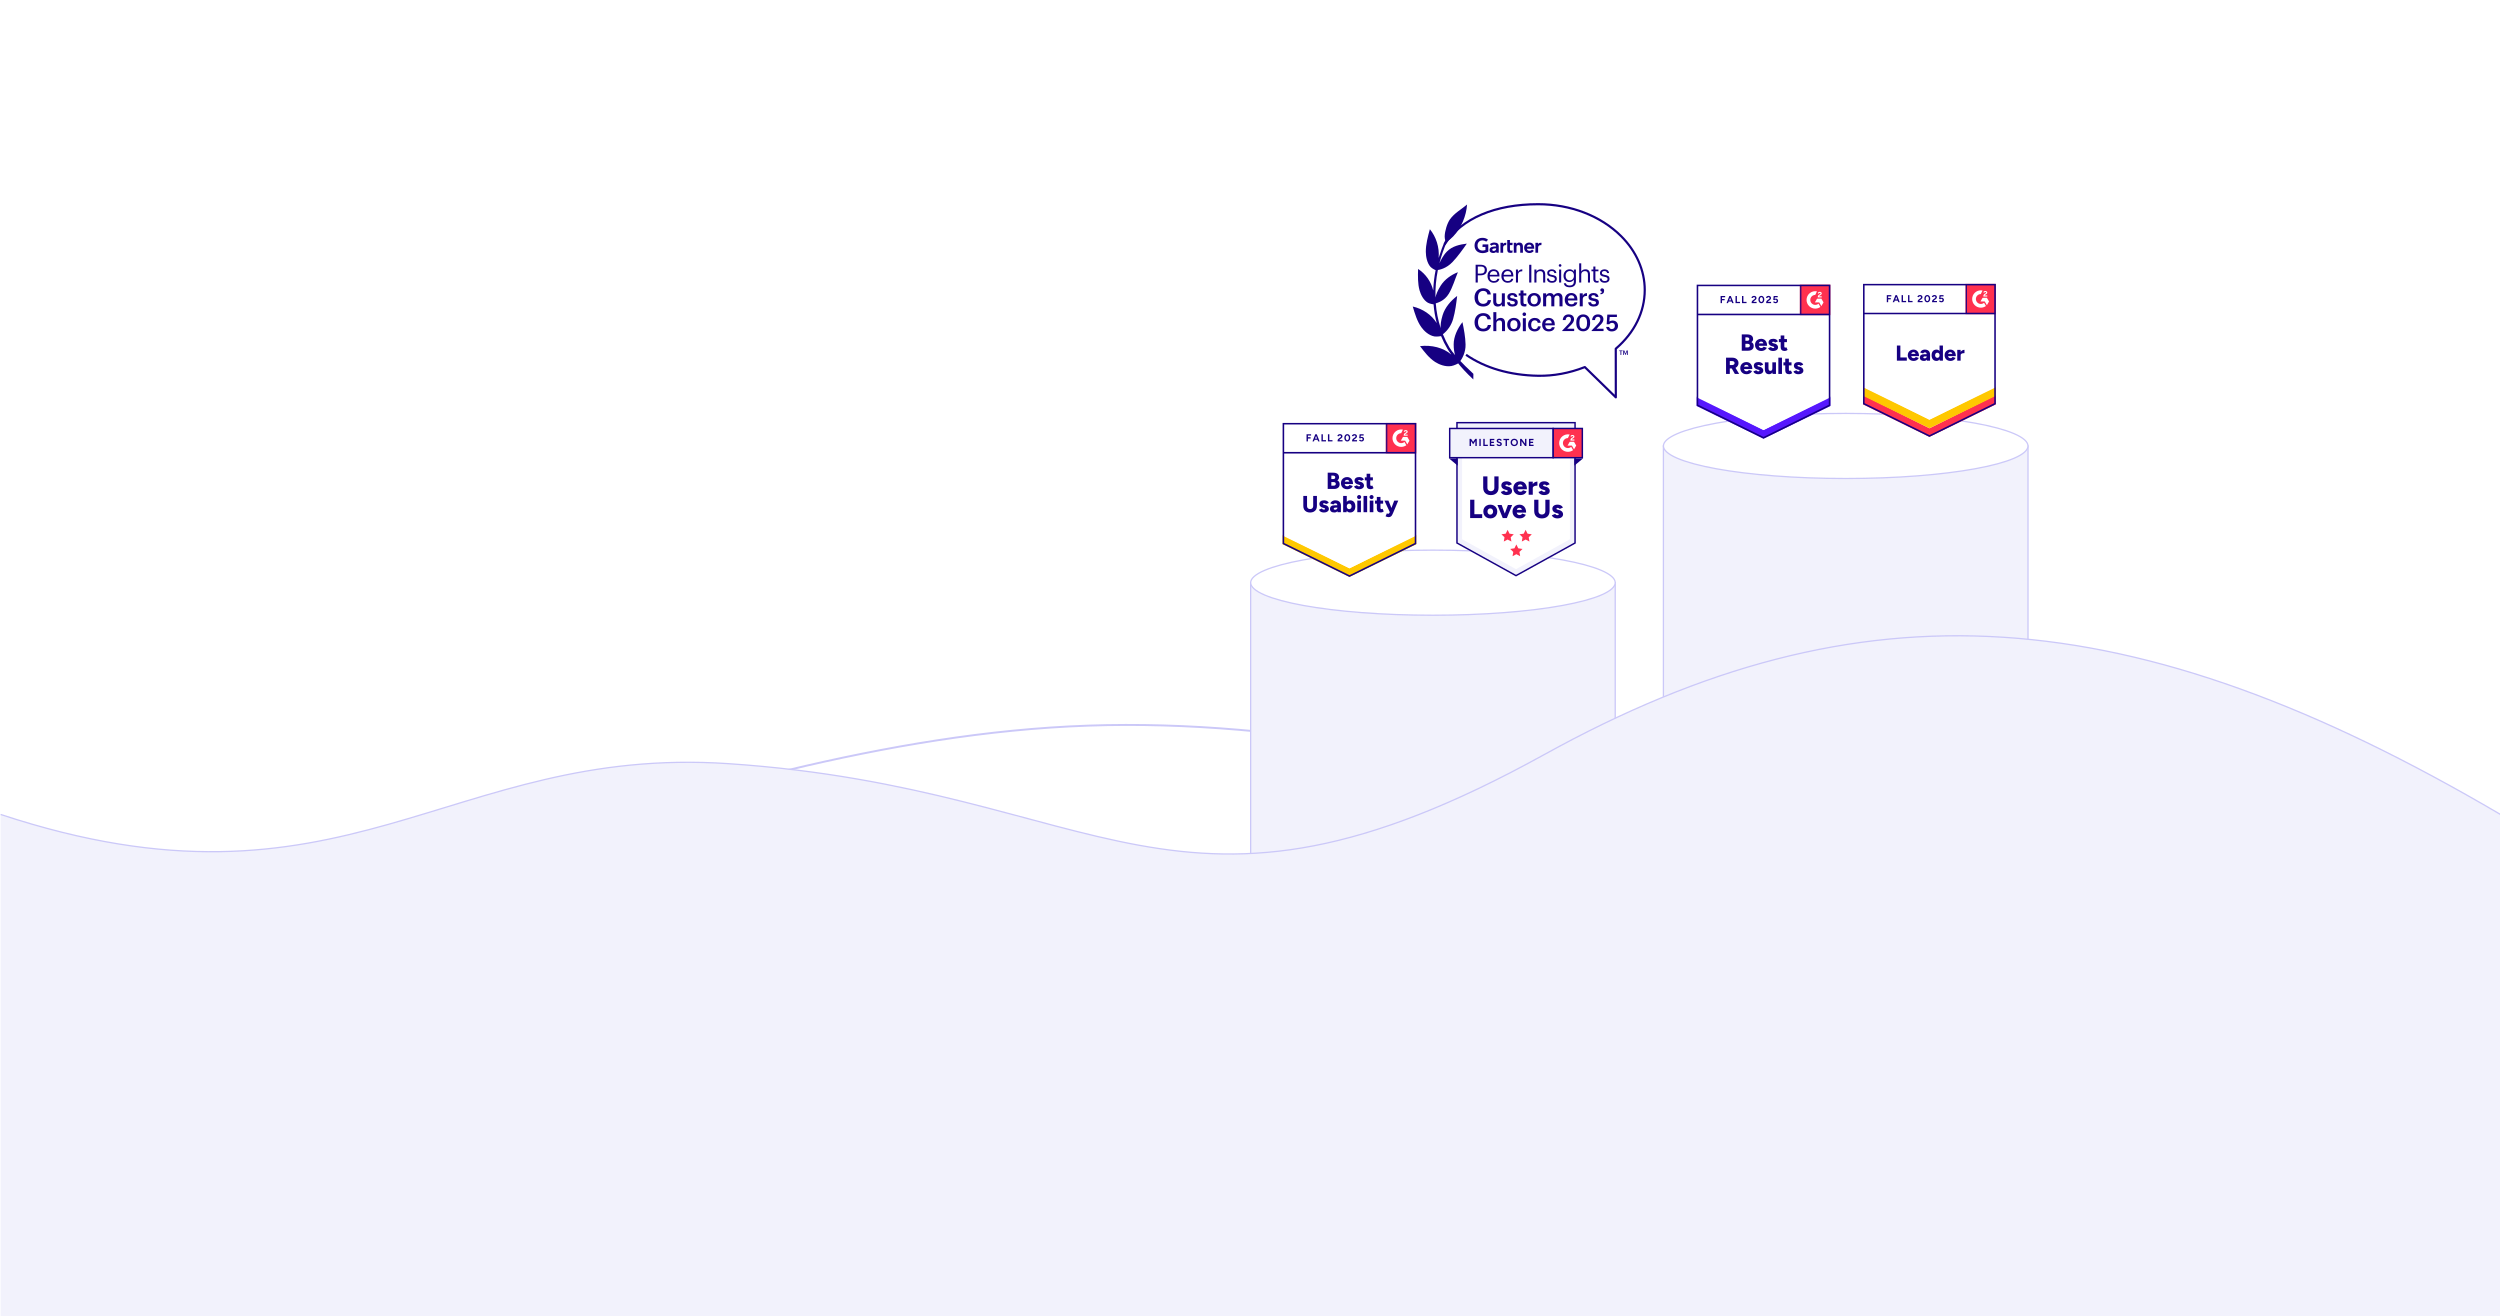 <svg width="1920" height="1011" viewBox="0 0 1920 1011" fill="none" xmlns="http://www.w3.org/2000/svg">
<rect x="0" y="0" width="1920" height="1011" fill="#333333" stroke="none"/>
<g clip-path="url(#clip0_214_698)">
<rect width="1920" height="1011" fill="white"/>
<path d="M835.526 557.285C989.906 551.87 1144.31 588.465 1298.82 626.748C1453.29 665.02 1607.91 704.991 1762.54 696.249C1916.84 687.53 2071.11 630.317 2225.25 573.058V1150.25H372.75V657.455C527.093 610.034 681.32 562.698 835.526 557.285Z" fill="white" stroke="#CBC8F8" stroke-width="1.5"/>
<rect x="960.5" y="447.5" width="280" height="245" fill="#F2F2FC" stroke="#CBC8F8"/>
<path d="M1100.5 422.5C1139.28 422.5 1174.37 425.353 1199.76 429.961C1212.46 432.266 1222.7 435.005 1229.76 438.034C1233.29 439.55 1236 441.126 1237.81 442.735C1239.63 444.347 1240.5 445.94 1240.5 447.5C1240.5 449.06 1239.63 450.653 1237.81 452.265C1236 453.874 1233.29 455.45 1229.76 456.966C1222.7 459.995 1212.46 462.734 1199.76 465.039C1174.37 469.647 1139.28 472.5 1100.5 472.5C1061.72 472.5 1026.63 469.647 1001.24 465.039C988.543 462.734 978.297 459.995 971.238 456.966C967.707 455.45 965.001 453.874 963.187 452.265C961.37 450.653 960.5 449.06 960.5 447.5C960.5 445.94 961.37 444.347 963.187 442.735C965.001 441.126 967.707 439.55 971.238 438.034C978.297 435.005 988.543 432.266 1001.24 429.961C1026.63 425.353 1061.72 422.5 1100.5 422.5Z" fill="white" stroke="#CBC8F8"/>
<rect x="1277.5" y="342.5" width="280" height="245" fill="#F2F2FC" stroke="#CBC8F8"/>
<path d="M1417.5 317.5C1456.28 317.5 1491.37 320.353 1516.76 324.961C1529.46 327.266 1539.7 330.005 1546.76 333.034C1550.29 334.55 1553 336.126 1554.81 337.735C1556.63 339.347 1557.5 340.94 1557.5 342.5C1557.5 344.06 1556.63 345.653 1554.81 347.265C1553 348.874 1550.29 350.45 1546.76 351.966C1539.7 354.995 1529.46 357.734 1516.76 360.039C1491.37 364.647 1456.28 367.5 1417.5 367.5C1378.72 367.5 1343.63 364.647 1318.24 360.039C1305.54 357.734 1295.3 354.995 1288.24 351.966C1284.71 350.45 1282 348.874 1280.19 347.265C1278.37 345.653 1277.5 344.06 1277.5 342.5C1277.5 340.94 1278.37 339.347 1280.19 337.735C1282 336.126 1284.71 334.55 1288.24 333.034C1295.3 330.005 1305.54 327.266 1318.24 324.961C1343.63 320.353 1378.72 317.5 1417.5 317.5Z" fill="white" stroke="#CBC8F8"/>
<path d="M1186 579.5C1430.31 444.439 1637 459 1920.35 625.5L1920.5 1182.27L1920.35 1162.39V1182.27L28.94 1180.46L0.5 1182.27V625.5C264 712.5 344 572 559.5 586.5C849.345 606.002 902 736.5 1186 579.5Z" fill="#F2F2FC"/>
<path d="M1920.35 625.5C1637 459 1430.31 444.439 1186 579.5C902 736.5 849.345 606.002 559.5 586.5C344 572 264 712.5 0.5 625.5" stroke="#CBC8F8"/>
<g clip-path="url(#clip1_214_698)">
<path d="M985.039 417.8L1036.38 443.098L1087.72 417.8V324.791H985.039V417.8Z" fill="white"/>
<path d="M985.039 417.8L1036.38 443.098L1087.72 417.8V324.791H985.039V417.8Z" fill="white"/>
<path d="M1003.42 338.974V333.505H1006.92V334.476L1004.49 334.487V335.793H1006.52V336.775H1004.49V338.974H1003.42ZM1012.31 338.974L1010.21 333.505H1011.28L1013.45 338.974H1012.31ZM1007.99 338.974L1010.15 333.505H1011.22L1009.12 338.974H1007.99ZM1009.01 337.768V336.831H1012.43V337.768H1009.01ZM1014.88 338.974V333.505H1015.95V338.003H1018.36V338.974H1014.88ZM1019.86 338.974V333.505H1020.93V338.003H1023.34V338.974H1019.86ZM1027.28 338.974V338.181C1027.28 338.032 1027.33 337.869 1027.42 337.69C1027.51 337.504 1027.64 337.322 1027.81 337.143C1027.98 336.957 1028.17 336.786 1028.39 336.63L1029.23 336.038C1029.34 335.956 1029.45 335.867 1029.56 335.77C1029.65 335.674 1029.73 335.566 1029.8 335.447C1029.87 335.328 1029.9 335.216 1029.9 335.112C1029.9 334.971 1029.87 334.848 1029.8 334.744C1029.73 334.632 1029.64 334.546 1029.51 334.487C1029.39 334.42 1029.24 334.386 1029.05 334.386C1028.9 334.386 1028.76 334.42 1028.64 334.487C1028.51 334.546 1028.41 334.628 1028.34 334.732C1028.26 334.837 1028.2 334.948 1028.17 335.067L1027.07 334.878C1027.12 334.617 1027.23 334.375 1027.4 334.152C1027.58 333.929 1027.81 333.747 1028.08 333.605C1028.36 333.471 1028.67 333.404 1029.03 333.404C1029.44 333.404 1029.79 333.479 1030.08 333.628C1030.37 333.769 1030.59 333.966 1030.75 334.219C1030.91 334.472 1031 334.766 1031 335.101C1031 335.436 1030.9 335.737 1030.72 336.005C1030.53 336.265 1030.28 336.511 1029.96 336.741L1029.21 337.277C1029.06 337.381 1028.93 337.497 1028.82 337.623C1028.71 337.75 1028.63 337.887 1028.57 338.036H1031.06V338.974H1027.28ZM1034.72 339.063C1034.28 339.063 1033.89 338.944 1033.55 338.706C1033.21 338.46 1032.94 338.125 1032.75 337.701C1032.55 337.277 1032.46 336.79 1032.46 336.239C1032.46 335.689 1032.55 335.201 1032.75 334.777C1032.94 334.353 1033.2 334.018 1033.54 333.773C1033.87 333.535 1034.27 333.415 1034.71 333.415C1035.15 333.415 1035.54 333.535 1035.88 333.773C1036.23 334.018 1036.49 334.353 1036.69 334.777C1036.88 335.201 1036.98 335.689 1036.98 336.239C1036.98 336.79 1036.88 337.277 1036.69 337.701C1036.49 338.125 1036.23 338.46 1035.89 338.706C1035.55 338.944 1035.16 339.063 1034.72 339.063ZM1034.72 338.103C1034.95 338.103 1035.16 338.021 1035.35 337.858C1035.53 337.701 1035.68 337.482 1035.78 337.199C1035.89 336.924 1035.94 336.604 1035.94 336.239C1035.94 335.875 1035.89 335.551 1035.78 335.268C1035.68 334.985 1035.53 334.766 1035.35 334.61C1035.16 334.453 1034.95 334.375 1034.71 334.375C1034.47 334.375 1034.27 334.453 1034.09 334.61C1033.9 334.766 1033.76 334.985 1033.66 335.268C1033.56 335.551 1033.51 335.875 1033.51 336.239C1033.51 336.604 1033.56 336.924 1033.66 337.199C1033.76 337.482 1033.9 337.701 1034.09 337.858C1034.27 338.021 1034.48 338.103 1034.72 338.103ZM1038.43 338.974V338.181C1038.43 338.032 1038.48 337.869 1038.57 337.69C1038.66 337.504 1038.79 337.322 1038.96 337.143C1039.13 336.957 1039.32 336.786 1039.54 336.63L1040.37 336.038C1040.49 335.956 1040.6 335.867 1040.71 335.77C1040.8 335.674 1040.88 335.566 1040.95 335.447C1041.02 335.328 1041.05 335.216 1041.05 335.112C1041.05 334.971 1041.02 334.848 1040.95 334.744C1040.88 334.632 1040.79 334.546 1040.66 334.487C1040.54 334.42 1040.39 334.386 1040.2 334.386C1040.05 334.386 1039.91 334.42 1039.79 334.487C1039.66 334.546 1039.56 334.628 1039.49 334.732C1039.41 334.837 1039.35 334.948 1039.32 335.067L1038.22 334.878C1038.27 334.617 1038.38 334.375 1038.55 334.152C1038.72 333.929 1038.95 333.747 1039.23 333.605C1039.51 333.471 1039.82 333.404 1040.18 333.404C1040.59 333.404 1040.94 333.479 1041.23 333.628C1041.52 333.769 1041.74 333.966 1041.9 334.219C1042.06 334.472 1042.14 334.766 1042.14 335.101C1042.14 335.436 1042.05 335.737 1041.87 336.005C1041.68 336.265 1041.43 336.511 1041.11 336.741L1040.36 337.277C1040.21 337.381 1040.08 337.497 1039.97 337.623C1039.86 337.75 1039.78 337.887 1039.72 338.036H1042.21V338.974H1038.43ZM1045.63 339.063C1045.37 339.063 1045.12 339.022 1044.86 338.94C1044.6 338.858 1044.36 338.736 1044.14 338.572C1043.93 338.401 1043.78 338.192 1043.69 337.947L1044.66 337.657C1044.77 337.828 1044.91 337.951 1045.07 338.025C1045.23 338.107 1045.39 338.148 1045.56 338.148C1045.84 338.148 1046.06 338.066 1046.22 337.902C1046.39 337.738 1046.48 337.519 1046.48 337.244C1046.48 336.983 1046.39 336.767 1046.23 336.596C1046.07 336.425 1045.85 336.34 1045.58 336.34C1045.42 336.34 1045.27 336.377 1045.14 336.451C1045 336.526 1044.9 336.611 1044.82 336.708L1043.86 336.496L1044.19 333.505H1047.28V334.476H1045.1L1044.95 335.782C1045.09 335.707 1045.24 335.644 1045.42 335.592C1045.59 335.547 1045.77 335.525 1045.97 335.525C1046.27 335.525 1046.54 335.599 1046.78 335.748C1047.02 335.889 1047.22 336.083 1047.37 336.328C1047.51 336.574 1047.58 336.86 1047.58 337.188C1047.58 337.56 1047.49 337.887 1047.32 338.17C1047.16 338.453 1046.93 338.672 1046.64 338.829C1046.35 338.985 1046.01 339.063 1045.63 339.063Z" fill="#160082"/>
<path d="M1019.67 375.526V363.026H1024.04C1024.9 363.026 1025.65 363.156 1026.31 363.416C1026.96 363.677 1027.48 364.075 1027.85 364.61C1028.21 365.146 1028.4 365.827 1028.4 366.653C1028.4 367.092 1028.28 367.505 1028.05 367.892C1027.82 368.279 1027.5 368.628 1027.1 368.941C1027.67 369.239 1028.1 369.626 1028.41 370.102C1028.71 370.585 1028.86 371.181 1028.86 371.887C1028.86 372.669 1028.69 373.331 1028.33 373.874C1027.97 374.417 1027.48 374.827 1026.84 375.102C1026.21 375.385 1025.47 375.526 1024.63 375.526H1019.67ZM1022.47 372.992H1024.31C1024.8 372.992 1025.19 372.862 1025.47 372.602C1025.75 372.349 1025.9 372.021 1025.9 371.62C1025.9 371.188 1025.75 370.849 1025.45 370.604C1025.15 370.358 1024.74 370.236 1024.22 370.236H1022.47V372.992ZM1022.47 367.936H1023.95C1024.41 367.936 1024.77 367.821 1025.05 367.59C1025.31 367.36 1025.45 367.036 1025.45 366.619C1025.45 366.188 1025.3 365.857 1025.01 365.626C1024.72 365.395 1024.33 365.28 1023.84 365.28H1022.47V367.936ZM1034.6 375.738C1033.67 375.738 1032.85 375.541 1032.13 375.146C1031.42 374.745 1030.86 374.194 1030.45 373.495C1030.05 372.788 1029.85 371.977 1029.85 371.062C1029.85 370.131 1030.05 369.317 1030.46 368.617C1030.87 367.91 1031.43 367.364 1032.15 366.977C1032.86 366.582 1033.69 366.385 1034.63 366.385C1035.48 366.385 1036.24 366.586 1036.92 366.988C1037.6 367.397 1038.14 368 1038.53 368.796C1038.93 369.592 1039.13 370.585 1039.13 371.776H1032.41L1032.73 371.441C1032.73 371.843 1032.81 372.2 1032.97 372.512C1033.13 372.818 1033.37 373.052 1033.66 373.216C1033.96 373.372 1034.3 373.45 1034.67 373.45C1035.11 373.45 1035.48 373.353 1035.78 373.16C1036.09 372.966 1036.3 372.721 1036.42 372.423L1038.89 373.26C1038.65 373.818 1038.31 374.283 1037.87 374.655C1037.44 375.02 1036.94 375.292 1036.39 375.47C1035.82 375.649 1035.23 375.738 1034.6 375.738ZM1032.79 370.28L1032.5 369.923H1036.51L1036.25 370.28C1036.25 369.834 1036.16 369.48 1035.98 369.22C1035.81 368.96 1035.59 368.774 1035.33 368.662C1035.07 368.55 1034.81 368.495 1034.54 368.495C1034.28 368.495 1034.02 368.55 1033.75 368.662C1033.48 368.774 1033.26 368.96 1033.07 369.22C1032.89 369.48 1032.79 369.834 1032.79 370.28ZM1043.66 375.738C1043.08 375.738 1042.54 375.652 1042.03 375.481C1041.53 375.31 1041.09 375.065 1040.72 374.745C1040.35 374.432 1040.08 374.049 1039.9 373.595L1042.19 372.635C1042.34 372.94 1042.55 373.167 1042.83 373.316C1043.1 373.465 1043.38 373.539 1043.66 373.539C1043.96 373.539 1044.2 373.491 1044.37 373.394C1044.53 373.29 1044.61 373.149 1044.61 372.97C1044.61 372.784 1044.53 372.635 1044.36 372.524C1044.18 372.419 1043.94 372.326 1043.62 372.245L1042.85 372.044C1042.02 371.828 1041.38 371.475 1040.93 370.983C1040.48 370.485 1040.26 369.908 1040.26 369.253C1040.26 368.338 1040.58 367.631 1041.21 367.133C1041.83 366.634 1042.71 366.385 1043.83 366.385C1044.46 366.385 1045.02 366.467 1045.49 366.631C1045.98 366.802 1046.38 367.036 1046.71 367.334C1047.04 367.639 1047.27 367.996 1047.41 368.405L1045.2 369.309C1045.12 369.071 1044.95 368.889 1044.69 368.762C1044.44 368.643 1044.15 368.584 1043.84 368.584C1043.58 368.584 1043.38 368.64 1043.24 368.751C1043.1 368.863 1043.03 369.015 1043.03 369.209C1043.03 369.35 1043.11 369.469 1043.28 369.566C1043.46 369.67 1043.71 369.763 1044.04 369.845L1044.99 370.079C1045.55 370.221 1046.02 370.437 1046.4 370.727C1046.78 371.024 1047.06 371.367 1047.26 371.754C1047.45 372.14 1047.55 372.553 1047.55 372.992C1047.55 373.55 1047.38 374.034 1047.06 374.443C1046.73 374.853 1046.27 375.173 1045.68 375.403C1045.1 375.626 1044.43 375.738 1043.66 375.738ZM1052.7 375.738C1051.65 375.738 1050.86 375.485 1050.34 374.979C1049.82 374.473 1049.56 373.751 1049.56 372.814V363.807H1052.35V372.111C1052.35 372.468 1052.41 372.732 1052.55 372.903C1052.67 373.067 1052.88 373.149 1053.15 373.149C1053.25 373.149 1053.38 373.123 1053.53 373.071C1053.67 373.018 1053.8 372.951 1053.92 372.87L1054.88 374.901C1054.6 375.139 1054.26 375.34 1053.85 375.504C1053.46 375.66 1053.08 375.738 1052.7 375.738ZM1048.17 368.941V366.597H1054.38V368.941H1048.17ZM1006.13 393.618C1005.06 393.618 1004.13 393.413 1003.35 393.004C1002.58 392.602 1001.98 392.029 1001.56 391.285C1001.15 390.541 1000.94 389.656 1000.94 388.629V380.883H1003.81V388.629C1003.81 389.105 1003.9 389.518 1004.1 389.868C1004.28 390.21 1004.56 390.478 1004.91 390.671C1005.26 390.857 1005.68 390.95 1006.16 390.95C1006.64 390.95 1007.06 390.857 1007.41 390.671C1007.77 390.478 1008.05 390.21 1008.24 389.868C1008.43 389.518 1008.53 389.105 1008.53 388.629V380.883H1011.4V388.629C1011.4 389.656 1011.19 390.541 1010.76 391.285C1010.34 392.029 1009.74 392.602 1008.94 393.004C1008.15 393.413 1007.22 393.618 1006.13 393.618ZM1016.7 393.596C1016.12 393.596 1015.58 393.51 1015.07 393.339C1014.56 393.168 1014.12 392.922 1013.75 392.602C1013.39 392.29 1013.12 391.907 1012.94 391.453L1015.23 390.493C1015.37 390.798 1015.59 391.025 1015.86 391.174C1016.14 391.323 1016.42 391.397 1016.7 391.397C1017 391.397 1017.23 391.349 1017.4 391.252C1017.57 391.148 1017.65 391.006 1017.65 390.828C1017.65 390.642 1017.56 390.493 1017.39 390.381C1017.22 390.277 1016.97 390.184 1016.65 390.102L1015.88 389.901C1015.05 389.686 1014.41 389.332 1013.96 388.841C1013.52 388.343 1013.29 387.766 1013.29 387.111C1013.29 386.196 1013.61 385.489 1014.24 384.99C1014.87 384.492 1015.74 384.243 1016.87 384.243C1017.5 384.243 1018.05 384.325 1018.53 384.488C1019.01 384.659 1019.42 384.894 1019.75 385.191C1020.07 385.496 1020.31 385.854 1020.45 386.263L1018.24 387.167C1018.16 386.929 1017.99 386.746 1017.73 386.62C1017.47 386.501 1017.19 386.441 1016.88 386.441C1016.62 386.441 1016.42 386.497 1016.27 386.609C1016.13 386.72 1016.06 386.873 1016.06 387.066C1016.06 387.208 1016.15 387.327 1016.32 387.424C1016.49 387.528 1016.74 387.621 1017.08 387.703L1018.03 387.937C1018.58 388.078 1019.05 388.294 1019.43 388.584C1019.81 388.882 1020.1 389.224 1020.29 389.611C1020.49 389.998 1020.58 390.411 1020.58 390.85C1020.58 391.408 1020.42 391.892 1020.09 392.301C1019.76 392.71 1019.31 393.03 1018.72 393.261C1018.14 393.484 1017.46 393.596 1016.7 393.596ZM1027.2 393.384L1027.13 391.453V388.941C1027.13 388.465 1027.09 388.049 1027.01 387.691C1026.92 387.334 1026.77 387.052 1026.56 386.843C1026.35 386.642 1026.03 386.542 1025.59 386.542C1025.26 386.542 1024.97 386.62 1024.72 386.776C1024.47 386.933 1024.25 387.148 1024.08 387.424L1021.65 386.62C1021.85 386.174 1022.13 385.772 1022.48 385.415C1022.83 385.057 1023.26 384.775 1023.77 384.566C1024.29 384.351 1024.88 384.243 1025.56 384.243C1026.49 384.243 1027.28 384.414 1027.92 384.756C1028.56 385.106 1029.05 385.589 1029.37 386.207C1029.69 386.825 1029.85 387.558 1029.85 388.406L1029.81 393.384H1027.2ZM1024.78 393.596C1023.72 393.596 1022.89 393.358 1022.31 392.881C1021.72 392.405 1021.43 391.732 1021.43 390.861C1021.43 389.924 1021.74 389.224 1022.35 388.763C1022.96 388.294 1023.81 388.06 1024.9 388.06H1027.35V389.846H1025.95C1025.36 389.846 1024.93 389.931 1024.67 390.102C1024.41 390.266 1024.28 390.497 1024.28 390.794C1024.28 391.01 1024.37 391.181 1024.57 391.308C1024.77 391.427 1025.04 391.486 1025.38 391.486C1025.72 391.486 1026.03 391.412 1026.3 391.263C1026.56 391.114 1026.76 390.917 1026.91 390.671C1027.06 390.418 1027.13 390.143 1027.13 389.846H1027.83C1027.83 391.036 1027.58 391.959 1027.08 392.613C1026.58 393.268 1025.81 393.596 1024.78 393.596ZM1031.54 393.384V380.883H1034.33V391.721L1034.19 393.384H1031.54ZM1036.87 393.596C1036.13 393.596 1035.51 393.41 1035 393.038C1034.5 392.658 1034.13 392.119 1033.89 391.419C1033.63 390.72 1033.51 389.886 1033.51 388.919C1033.51 387.944 1033.63 387.107 1033.89 386.408C1034.13 385.716 1034.5 385.18 1035 384.801C1035.51 384.429 1036.13 384.243 1036.87 384.243C1037.7 384.243 1038.42 384.429 1039.02 384.801C1039.63 385.18 1040.1 385.716 1040.42 386.408C1040.74 387.107 1040.9 387.944 1040.9 388.919C1040.9 389.886 1040.74 390.72 1040.42 391.419C1040.1 392.119 1039.63 392.658 1039.02 393.038C1038.42 393.41 1037.7 393.596 1036.87 393.596ZM1036.15 391.029C1036.51 391.029 1036.83 390.939 1037.1 390.761C1037.37 390.582 1037.59 390.333 1037.76 390.013C1037.92 389.7 1038 389.336 1038 388.919C1038 388.502 1037.93 388.138 1037.77 387.825C1037.62 387.505 1037.41 387.256 1037.12 387.078C1036.84 386.899 1036.52 386.81 1036.16 386.81C1035.81 386.81 1035.49 386.899 1035.21 387.078C1034.93 387.256 1034.71 387.505 1034.56 387.825C1034.41 388.153 1034.33 388.517 1034.33 388.919C1034.33 389.336 1034.41 389.7 1034.56 390.013C1034.71 390.333 1034.93 390.582 1035.2 390.761C1035.48 390.939 1035.8 391.029 1036.15 391.029ZM1042.41 393.384V384.455H1045.2V393.384H1042.41ZM1043.81 383.316C1043.39 383.316 1043.03 383.156 1042.71 382.836C1042.39 382.524 1042.23 382.159 1042.23 381.743C1042.23 381.304 1042.39 380.932 1042.71 380.627C1043.03 380.321 1043.39 380.169 1043.81 380.169C1044.24 380.169 1044.61 380.321 1044.91 380.627C1045.23 380.932 1045.38 381.304 1045.38 381.743C1045.38 382.159 1045.23 382.524 1044.91 382.836C1044.61 383.156 1044.24 383.316 1043.81 383.316ZM1047.19 393.384V380.883H1049.97V393.384H1047.19ZM1051.96 393.384V384.455H1054.74V393.384H1051.96ZM1053.35 383.316C1052.93 383.316 1052.57 383.156 1052.25 382.836C1051.93 382.524 1051.78 382.159 1051.78 381.743C1051.78 381.304 1051.93 380.932 1052.25 380.627C1052.57 380.321 1052.93 380.169 1053.35 380.169C1053.78 380.169 1054.14 380.321 1054.46 380.627C1054.76 380.932 1054.91 381.304 1054.91 381.743C1054.91 382.159 1054.76 382.524 1054.46 382.836C1054.14 383.156 1053.78 383.316 1053.35 383.316ZM1060.56 393.596C1059.5 393.596 1058.72 393.343 1058.2 392.837C1057.67 392.331 1057.41 391.609 1057.41 390.671V381.665H1060.2V389.968C1060.2 390.325 1060.27 390.59 1060.41 390.761C1060.53 390.924 1060.73 391.006 1061.01 391.006C1061.11 391.006 1061.24 390.98 1061.39 390.928C1061.53 390.876 1061.66 390.809 1061.78 390.727L1062.74 392.759C1062.45 392.997 1062.11 393.198 1061.71 393.361C1061.32 393.517 1060.93 393.596 1060.56 393.596ZM1056.03 386.799V384.455H1062.24V386.799H1056.03ZM1066.37 397.167C1065.99 397.167 1065.58 397.096 1065.16 396.955C1064.74 396.814 1064.38 396.657 1064.1 396.486L1065.14 394.221C1065.3 394.34 1065.46 394.429 1065.63 394.489C1065.78 394.548 1065.93 394.578 1066.06 394.578C1066.29 394.578 1066.49 394.522 1066.67 394.41C1066.84 394.299 1066.99 394.116 1067.1 393.863L1068.15 391.386L1070.77 384.455H1073.87L1069.91 393.919C1069.65 394.559 1069.38 395.125 1069.1 395.616C1068.81 396.107 1068.46 396.486 1068.04 396.754C1067.62 397.029 1067.06 397.167 1066.37 397.167ZM1067.41 393.384L1063.24 384.455H1066.33L1069.13 391.386L1070.08 393.384H1067.41Z" fill="#160082"/>
<path d="M1064.28 324.791H1087.72V348.229H1064.28V324.791Z" fill="#FF314F"/>
<mask id="mask0_214_698" style="mask-type:luminance" maskUnits="userSpaceOnUse" x="1064" y="324" width="24" height="25">
<path d="M1064.28 324.791H1087.72V348.229H1064.28V324.791Z" fill="white"/>
</mask>
<g mask="url(#mask0_214_698)">
<path fill-rule="evenodd" clip-rule="evenodd" d="M1081.08 333.767H1079.08C1079.13 333.454 1079.33 333.278 1079.72 333.08L1080.09 332.892C1080.75 332.554 1081.1 332.174 1081.1 331.553C1081.11 331.373 1081.07 331.195 1080.99 331.034C1080.91 330.872 1080.79 330.733 1080.65 330.629C1080.35 330.406 1079.99 330.296 1079.57 330.296C1079.25 330.293 1078.93 330.383 1078.66 330.556C1078.39 330.711 1078.18 330.94 1078.05 331.215L1078.63 331.794C1078.86 331.341 1079.18 331.118 1079.61 331.118C1079.97 331.118 1080.2 331.305 1080.2 331.564C1080.2 331.782 1080.09 331.963 1079.67 332.174L1079.44 332.288C1078.92 332.549 1078.57 332.844 1078.36 333.181C1078.15 333.514 1078.05 333.943 1078.05 334.456V334.594H1081.08V333.768V333.767ZM1080.81 335.553H1077.5L1075.84 338.421H1079.15L1080.81 341.29L1082.46 338.421L1080.81 335.553Z" fill="white"/>
<path fill-rule="evenodd" clip-rule="evenodd" d="M1076.12 340.338C1075.11 340.337 1074.14 339.934 1073.42 339.216C1072.7 338.499 1072.3 337.526 1072.3 336.512C1072.3 335.497 1072.7 334.525 1073.42 333.808C1074.14 333.091 1075.11 332.688 1076.12 332.687L1077.43 329.946C1076.46 329.752 1075.46 329.775 1074.5 330.015C1073.54 330.255 1072.64 330.706 1071.88 331.334C1071.11 331.962 1070.49 332.752 1070.07 333.647C1069.64 334.543 1069.42 335.521 1069.42 336.512C1069.42 337.391 1069.6 338.262 1069.94 339.075C1070.27 339.887 1070.77 340.625 1071.39 341.247C1072.01 341.869 1072.75 342.362 1073.56 342.698C1074.37 343.035 1075.24 343.208 1076.12 343.207C1077.54 343.21 1078.92 342.76 1080.07 341.924L1078.62 339.41C1077.92 340.009 1077.04 340.338 1076.12 340.338Z" fill="white"/>
<path d="M1064.83 325.536V347.711" stroke="#160082" stroke-width="1.211"/>
</g>
<path d="M985.039 418.008V410.753L1036.38 436.471L1087.72 410.753V418.008L1036.38 443.098L985.039 418.008Z" fill="#FFC800"/>
<path d="M985.039 411.363V404.108L1036.38 429.825L1087.72 404.108V411.363L1036.38 436.453L985.039 411.363Z" fill="white"/>
<path d="M985.039 404.739V397.484L1036.38 423.202L1087.72 397.484V404.739L1036.38 429.829L985.039 404.739Z" fill="white"/>
<path d="M1087.25 347.71H985.737M1087.11 417.424L1036.38 442.423L985.645 417.424V325.397H1087.11V417.424Z" stroke="#160082" stroke-width="1.211"/>
</g>
<g clip-path="url(#clip2_214_698)">
<path d="M1118.4 417.346L1164.3 442.722L1210.2 417.346V324.048H1118.4V417.346Z" fill="#F2F2FC"/>
<path d="M1209.64 417.016L1164.3 442.083L1118.96 417.016V324.608H1209.64V417.016Z" stroke="#160082" stroke-width="1.12"/>
<path d="M1122.87 414.142L1164.3 437.124L1205.72 414.142V329.646H1122.87V414.142Z" fill="white"/>
<path d="M1157.84 406.896L1159.3 409.863L1162.58 410.338L1160.21 412.646L1160.77 415.906L1157.84 414.367L1154.91 415.906L1155.47 412.646L1153.1 410.338L1156.37 409.862L1157.84 406.896ZM1171.68 406.896L1173.14 409.863L1176.41 410.338L1174.05 412.646L1174.61 415.906L1171.68 414.367L1168.75 415.906L1169.31 412.646L1166.94 410.338L1170.21 409.862L1171.68 406.896ZM1164.55 418.145L1166.02 421.112L1169.29 421.588L1166.92 423.895L1167.48 427.157L1164.56 425.616L1161.63 427.157L1162.19 423.895L1159.82 421.588L1163.09 421.111L1164.55 418.145Z" fill="#FF314F"/>
<path d="M1144.96 380.24C1143.75 380.24 1142.7 380.012 1141.82 379.555C1140.97 379.123 1140.27 378.45 1139.8 377.621C1139.33 376.774 1139.09 375.773 1139.09 374.618V365.872H1142.34V374.618C1142.34 375.155 1142.45 375.619 1142.66 376.008C1142.88 376.398 1143.18 376.7 1143.57 376.915C1143.97 377.13 1144.45 377.238 1145 377.238C1145.54 377.238 1146.01 377.13 1146.41 376.915C1146.81 376.7 1147.12 376.398 1147.34 376.008C1147.55 375.619 1147.66 375.155 1147.66 374.618V365.872H1150.9V374.618C1150.9 375.773 1150.66 376.774 1150.18 377.621C1149.71 378.453 1149.02 379.098 1148.12 379.555C1147.24 380.012 1146.18 380.24 1144.96 380.24ZM1156.89 380.22C1156.23 380.22 1155.62 380.126 1155.04 379.938C1154.5 379.762 1153.99 379.489 1153.55 379.132C1153.14 378.777 1152.82 378.328 1152.62 377.822L1155.22 376.734C1155.39 377.07 1155.64 377.325 1155.95 377.5C1156.25 377.661 1156.57 377.741 1156.89 377.741C1157.22 377.741 1157.47 377.688 1157.66 377.58C1157.85 377.459 1157.94 377.298 1157.94 377.097C1157.94 376.995 1157.92 376.895 1157.87 376.806C1157.82 376.718 1157.75 376.644 1157.66 376.593C1157.47 376.472 1157.19 376.364 1156.83 376.27L1155.95 376.069C1155.02 375.827 1154.3 375.424 1153.79 374.86C1153.29 374.331 1153.02 373.631 1153.02 372.905C1153.02 371.87 1153.38 371.071 1154.09 370.507C1154.8 369.943 1155.79 369.66 1157.05 369.66C1157.78 369.66 1158.41 369.761 1158.95 369.963C1159.5 370.151 1159.96 370.419 1160.32 370.769C1160.69 371.105 1160.96 371.494 1161.12 371.938L1158.63 372.986C1158.53 372.717 1158.34 372.509 1158.04 372.361C1157.75 372.213 1157.42 372.137 1157.09 372.139C1156.8 372.139 1156.57 372.206 1156.41 372.341C1156.33 372.4 1156.27 372.477 1156.23 372.564C1156.19 372.652 1156.17 372.748 1156.17 372.844C1156.17 373.006 1156.26 373.147 1156.45 373.268C1156.65 373.375 1156.94 373.476 1157.32 373.57L1158.38 373.832C1159.02 373.993 1159.55 374.242 1159.98 374.578C1160.41 374.9 1160.73 375.283 1160.94 375.726C1161.16 376.156 1161.27 376.62 1161.27 377.117C1161.27 377.762 1161.08 378.319 1160.7 378.789C1160.34 379.246 1159.83 379.602 1159.17 379.857C1158.51 380.099 1157.75 380.22 1156.89 380.22ZM1167.58 380.22C1166.54 380.22 1165.61 379.999 1164.8 379.555C1164.01 379.126 1163.35 378.484 1162.91 377.701C1162.45 376.908 1162.22 375.988 1162.22 374.94C1162.22 373.892 1162.45 372.972 1162.91 372.179C1163.35 371.397 1164.01 370.755 1164.8 370.325C1165.62 369.882 1166.56 369.66 1167.62 369.66C1168.58 369.66 1169.44 369.889 1170.2 370.346C1170.97 370.802 1171.57 371.488 1172.02 372.401C1172.47 373.301 1172.7 374.416 1172.7 375.746H1165.13L1165.47 375.363C1165.47 375.82 1165.56 376.223 1165.75 376.573C1165.94 376.922 1166.2 377.191 1166.54 377.379C1166.87 377.553 1167.25 377.641 1167.67 377.641C1168.16 377.641 1168.58 377.533 1168.91 377.318C1169.25 377.09 1169.49 376.808 1169.62 376.472L1172.42 377.419C1172.17 378.035 1171.78 378.582 1171.27 379.011C1170.79 379.428 1170.23 379.737 1169.6 379.938C1168.95 380.129 1168.27 380.224 1167.58 380.22ZM1165.55 374.074L1165.23 373.651H1169.74L1169.44 374.074C1169.44 373.563 1169.34 373.167 1169.14 372.885C1168.95 372.605 1168.69 372.381 1168.39 372.24C1168.11 372.106 1167.82 372.038 1167.52 372.038C1167.23 372.038 1166.93 372.106 1166.62 372.24C1166.31 372.384 1166.04 372.606 1165.85 372.885C1165.65 373.167 1165.55 373.563 1165.55 374.074ZM1176.34 374.759C1176.34 373.671 1176.56 372.764 1176.99 372.038C1177.43 371.313 1177.98 370.769 1178.64 370.406C1179.28 370.051 1180 369.864 1180.73 369.862V372.925C1180.14 372.922 1179.56 372.989 1178.98 373.127C1178.44 373.261 1178.01 373.469 1177.67 373.751C1177.33 374.02 1177.17 374.369 1177.17 374.799L1176.34 374.759ZM1174.02 379.978V369.902H1177.17V379.978H1174.02ZM1185.84 380.22C1185.18 380.22 1184.57 380.126 1183.99 379.938C1183.45 379.762 1182.94 379.489 1182.5 379.132C1182.09 378.777 1181.77 378.328 1181.57 377.822L1184.17 376.734C1184.34 377.07 1184.59 377.325 1184.9 377.5C1185.2 377.661 1185.52 377.741 1185.84 377.741C1186.16 377.741 1186.42 377.688 1186.61 377.58C1186.8 377.459 1186.89 377.298 1186.89 377.097C1186.89 376.995 1186.87 376.895 1186.82 376.806C1186.77 376.718 1186.7 376.644 1186.61 376.593C1186.42 376.472 1186.14 376.364 1185.78 376.27L1184.9 376.069C1183.97 375.827 1183.25 375.424 1182.74 374.86C1182.24 374.331 1181.97 373.631 1181.97 372.905C1181.97 371.87 1182.33 371.071 1183.04 370.507C1183.75 369.943 1184.74 369.66 1186 369.66C1186.73 369.66 1187.36 369.761 1187.9 369.963C1188.45 370.151 1188.91 370.419 1189.27 370.769C1189.64 371.105 1189.91 371.494 1190.07 371.938L1187.58 372.986C1187.48 372.717 1187.29 372.509 1186.99 372.361C1186.7 372.213 1186.37 372.137 1186.04 372.139C1185.75 372.139 1185.52 372.206 1185.36 372.341C1185.28 372.4 1185.22 372.477 1185.18 372.564C1185.14 372.652 1185.12 372.748 1185.12 372.844C1185.12 373.006 1185.21 373.147 1185.4 373.268C1185.6 373.375 1185.89 373.476 1186.27 373.57L1187.33 373.832C1187.97 373.993 1188.5 374.242 1188.93 374.578C1189.36 374.9 1189.68 375.283 1189.89 375.726C1190.11 376.156 1190.22 376.62 1190.22 377.117C1190.22 377.762 1190.03 378.319 1189.65 378.789C1189.29 379.246 1188.78 379.602 1188.12 379.857C1187.46 380.099 1186.7 380.22 1185.84 380.22ZM1129.07 397.891V383.785H1132.32V394.909H1138.32V397.891H1129.07ZM1144.59 398.133C1143.53 398.133 1142.59 397.912 1141.79 397.468C1140.99 397.024 1140.33 396.377 1139.87 395.594C1139.42 394.801 1139.19 393.888 1139.19 392.853C1139.19 391.819 1139.41 390.905 1139.85 390.113C1140.3 389.33 1140.96 388.688 1141.75 388.259C1142.57 387.802 1143.49 387.573 1144.53 387.573C1145.59 387.573 1146.52 387.802 1147.33 388.259C1148.13 388.68 1148.78 389.324 1149.22 390.113C1149.68 390.905 1149.91 391.819 1149.91 392.853C1149.91 393.888 1149.68 394.801 1149.22 395.594C1148.79 396.381 1148.14 397.03 1147.35 397.468C1146.54 397.912 1145.62 398.133 1144.59 398.133ZM1144.59 395.231C1144.99 395.231 1145.35 395.131 1145.66 394.929C1145.98 394.727 1146.23 394.452 1146.4 394.103C1146.6 393.715 1146.69 393.287 1146.68 392.853C1146.68 392.383 1146.59 391.973 1146.4 391.624C1146.24 391.276 1145.98 390.982 1145.66 390.778C1145.32 390.573 1144.94 390.468 1144.55 390.475C1144.13 390.475 1143.76 390.576 1143.44 390.778C1143.11 390.985 1142.85 391.277 1142.67 391.624C1142.5 391.973 1142.41 392.383 1142.41 392.853C1142.41 393.324 1142.5 393.74 1142.67 394.103C1142.86 394.452 1143.12 394.727 1143.44 394.929C1143.78 395.131 1144.16 395.231 1144.59 395.231ZM1154.4 397.891L1158.08 387.815H1161.33L1157.24 397.891H1154.4ZM1154.11 397.891L1150.02 387.815H1153.27L1156.96 397.891H1154.11ZM1166.96 398.133C1165.92 398.133 1164.99 397.912 1164.18 397.468C1163.39 397.039 1162.74 396.397 1162.29 395.614C1161.83 394.822 1161.6 393.901 1161.6 392.853C1161.6 391.805 1161.83 390.885 1162.29 390.092C1162.74 389.31 1163.39 388.668 1164.18 388.238C1165 387.795 1165.94 387.573 1167 387.573C1167.96 387.573 1168.82 387.802 1169.58 388.259C1170.35 388.715 1170.95 389.401 1171.4 390.314C1171.85 391.214 1172.08 392.329 1172.08 393.659H1164.51L1164.85 393.277C1164.85 393.733 1164.94 394.136 1165.13 394.486C1165.32 394.835 1165.58 395.104 1165.92 395.292C1166.25 395.466 1166.63 395.554 1167.04 395.554C1167.54 395.554 1167.96 395.446 1168.29 395.231C1168.63 395.003 1168.87 394.721 1169 394.385L1171.8 395.332C1171.55 395.948 1171.16 396.495 1170.65 396.924C1170.17 397.341 1169.61 397.65 1168.98 397.851C1168.33 398.042 1167.65 398.137 1166.96 398.133ZM1164.93 391.987L1164.61 391.564H1169.12L1168.82 391.987C1168.82 391.476 1168.72 391.08 1168.52 390.798C1168.33 390.518 1168.07 390.294 1167.77 390.153C1167.49 390.019 1167.2 389.951 1166.9 389.951C1166.61 389.951 1166.31 390.019 1166 390.153C1165.69 390.297 1165.43 390.519 1165.23 390.798C1165.03 391.08 1164.93 391.476 1164.93 391.987ZM1184.13 398.153C1182.92 398.153 1181.88 397.925 1180.99 397.468C1180.14 397.036 1179.44 396.363 1178.97 395.534C1178.5 394.687 1178.27 393.686 1178.27 392.531V383.785H1181.51V392.531C1181.51 393.068 1181.62 393.532 1181.84 393.921C1182.05 394.311 1182.35 394.613 1182.74 394.828C1183.15 395.043 1183.62 395.151 1184.17 395.151C1184.71 395.151 1185.18 395.043 1185.58 394.828C1185.99 394.613 1186.3 394.311 1186.51 393.921C1186.73 393.532 1186.83 393.068 1186.83 392.531V383.785H1190.08V392.531C1190.08 393.686 1189.84 394.687 1189.35 395.534C1188.88 396.367 1188.2 397.011 1187.3 397.468C1186.41 397.925 1185.36 398.153 1184.13 398.153ZM1196.07 398.133C1195.41 398.133 1194.79 398.039 1194.21 397.851C1193.67 397.675 1193.16 397.402 1192.72 397.045C1192.31 396.69 1191.99 396.241 1191.79 395.735L1194.39 394.647C1194.57 394.983 1194.81 395.238 1195.12 395.413C1195.43 395.574 1195.74 395.654 1196.07 395.654C1196.39 395.654 1196.64 395.601 1196.83 395.493C1197.02 395.372 1197.11 395.211 1197.11 395.01C1197.12 394.908 1197.09 394.808 1197.04 394.719C1196.99 394.631 1196.92 394.557 1196.83 394.506C1196.64 394.385 1196.37 394.277 1196 394.183L1195.12 393.982C1194.19 393.74 1193.47 393.337 1192.96 392.773C1192.46 392.244 1192.19 391.544 1192.2 390.818C1192.2 389.783 1192.55 388.984 1193.26 388.42C1193.98 387.856 1194.96 387.573 1196.23 387.573C1196.95 387.573 1197.58 387.674 1198.12 387.876C1198.67 388.064 1199.13 388.333 1199.49 388.682C1199.87 389.018 1200.14 389.407 1200.3 389.851L1197.8 390.899C1197.7 390.63 1197.51 390.422 1197.21 390.274C1196.92 390.126 1196.6 390.051 1196.27 390.052C1195.97 390.052 1195.74 390.119 1195.58 390.254C1195.51 390.313 1195.44 390.39 1195.4 390.477C1195.36 390.565 1195.34 390.661 1195.34 390.758C1195.34 390.919 1195.43 391.06 1195.62 391.181C1195.82 391.288 1196.11 391.389 1196.49 391.483L1197.56 391.745C1198.19 391.906 1198.72 392.155 1199.15 392.491C1199.58 392.813 1199.9 393.196 1200.12 393.639C1200.33 394.069 1200.44 394.533 1200.44 395.03C1200.44 395.675 1200.25 396.232 1199.87 396.702C1199.51 397.159 1199 397.515 1198.34 397.77C1197.68 398.012 1196.92 398.133 1196.07 398.133Z" fill="#160082"/>
<path d="M1113.36 329.086H1192.85V351.477H1113.36V329.086Z" fill="#F2F2FC"/>
<path d="M1113.36 329.086H1192.85V351.477H1113.36V329.086Z" stroke="#160082" stroke-width="1.12"/>
<path d="M1128.63 342.521V337.035H1129.79L1131.39 339.402L1132.99 337.035H1134.15V342.521H1133.09V338.712L1131.39 341.204L1129.7 338.72V342.521H1128.63ZM1136.13 342.521V337.035H1137.2V342.521H1136.13ZM1139.18 342.521V337.035H1140.25V341.541H1142.67V342.521H1139.18ZM1144.17 342.521V337.035H1147.64V338.015H1145.25V339.261H1147.31V340.217H1145.25V341.541H1147.67V342.521H1144.17ZM1151.41 342.615C1151.15 342.617 1150.89 342.583 1150.64 342.513C1150.41 342.451 1150.19 342.356 1149.99 342.231C1149.82 342.116 1149.66 341.976 1149.52 341.816C1149.41 341.676 1149.33 341.513 1149.29 341.337L1150.34 341.024C1150.41 341.202 1150.53 341.355 1150.7 341.486C1150.87 341.612 1151.09 341.677 1151.35 341.682C1151.63 341.688 1151.85 341.627 1152.02 341.502C1152.11 341.45 1152.17 341.379 1152.22 341.294C1152.27 341.209 1152.29 341.113 1152.29 341.016C1152.29 340.933 1152.27 340.85 1152.23 340.775C1152.2 340.701 1152.14 340.635 1152.08 340.585C1151.91 340.451 1151.72 340.357 1151.51 340.311L1150.8 340.123C1150.55 340.062 1150.31 339.958 1150.1 339.817C1149.9 339.684 1149.73 339.507 1149.62 339.3C1149.5 339.081 1149.44 338.835 1149.44 338.587C1149.44 338.069 1149.61 337.668 1149.95 337.38C1150.3 337.088 1150.78 336.941 1151.41 336.941C1151.76 336.941 1152.07 336.994 1152.33 337.098C1152.6 337.197 1152.82 337.341 1152.99 337.529C1153.17 337.717 1153.31 337.938 1153.4 338.195L1152.36 338.516C1152.29 338.333 1152.17 338.175 1152.02 338.062C1151.83 337.931 1151.61 337.865 1151.38 337.874C1151.12 337.874 1150.91 337.934 1150.76 338.054C1150.69 338.116 1150.63 338.194 1150.59 338.283C1150.55 338.371 1150.54 338.467 1150.54 338.563C1150.54 338.736 1150.6 338.871 1150.71 338.971C1150.84 339.07 1151 339.145 1151.2 339.198L1151.92 339.378C1152.39 339.494 1152.76 339.7 1153.02 339.997C1153.28 340.295 1153.41 340.627 1153.41 340.993C1153.41 341.317 1153.33 341.602 1153.18 341.847C1153.02 342.088 1152.79 342.276 1152.49 342.411C1152.2 342.547 1151.84 342.615 1151.41 342.615ZM1156.27 342.521V338.015H1154.63V337.035H1158.99V338.015H1157.35V342.521H1156.27ZM1162.98 342.615C1162.43 342.615 1161.94 342.495 1161.51 342.254C1161.09 342.016 1160.75 341.669 1160.51 341.251C1160.27 340.802 1160.14 340.297 1160.15 339.786C1160.15 339.226 1160.27 338.736 1160.52 338.312C1160.76 337.884 1161.08 337.55 1161.5 337.309C1161.95 337.063 1162.45 336.939 1162.96 336.949C1163.51 336.949 1164 337.072 1164.42 337.317C1164.84 337.558 1165.17 337.891 1165.41 338.32C1165.65 338.743 1165.77 339.232 1165.77 339.786C1165.77 340.334 1165.65 340.822 1165.41 341.251C1165.18 341.674 1164.85 342.009 1164.43 342.254C1163.99 342.5 1163.49 342.625 1162.98 342.615ZM1162.98 341.635C1163.32 341.635 1163.61 341.557 1163.86 341.4C1164.12 341.238 1164.31 341.019 1164.46 340.742C1164.61 340.446 1164.68 340.118 1164.68 339.786C1164.68 339.42 1164.6 339.098 1164.46 338.822C1164.31 338.548 1164.1 338.319 1163.84 338.161C1163.57 338.003 1163.27 337.922 1162.96 337.928C1162.65 337.924 1162.35 338.005 1162.09 338.163C1161.82 338.321 1161.61 338.549 1161.47 338.822C1161.32 339.098 1161.25 339.42 1161.25 339.786C1161.25 340.146 1161.32 340.465 1161.47 340.742C1161.62 341.018 1161.82 341.238 1162.08 341.4C1162.34 341.557 1162.64 341.635 1162.98 341.635ZM1167.43 342.521V337.035H1168.55L1171.23 340.718V337.035H1172.29V342.521H1171.23L1168.5 338.767V342.521H1167.43H1167.43ZM1174.27 342.521V337.035H1177.74V338.015H1175.35V339.261H1177.42V340.217H1175.35V341.541H1177.78V342.521H1174.27Z" fill="#160082"/>
<path d="M1192.85 329.086H1215.24V351.477H1192.85V329.086Z" fill="#FF314F" stroke="#160082" stroke-width="1.12"/>
<path fill-rule="evenodd" clip-rule="evenodd" d="M1209.14 337.529H1207.13C1207.18 337.214 1207.38 337.038 1207.77 336.839L1208.14 336.651C1208.8 336.312 1209.16 335.93 1209.16 335.308C1209.16 335.127 1209.12 334.948 1209.05 334.787C1208.97 334.625 1208.85 334.485 1208.7 334.381C1208.4 334.157 1208.04 334.047 1207.62 334.047C1207.29 334.047 1206.98 334.132 1206.7 334.308C1206.44 334.463 1206.23 334.693 1206.1 334.968L1206.68 335.549C1206.9 335.095 1207.23 334.871 1207.66 334.871C1208.03 334.871 1208.25 335.059 1208.25 335.319C1208.25 335.537 1208.14 335.718 1207.72 335.93L1207.49 336.045C1206.97 336.306 1206.61 336.603 1206.41 336.941C1206.2 337.275 1206.1 337.704 1206.1 338.219V338.358H1209.14V337.53V337.529ZM1208.86 339.321H1205.54L1203.88 342.198H1207.2L1208.86 345.075L1210.52 342.197L1208.86 339.32V339.321Z" fill="white"/>
<path fill-rule="evenodd" clip-rule="evenodd" d="M1204.16 344.119C1203.15 344.118 1202.17 343.713 1201.45 342.994C1200.73 342.275 1200.33 341.299 1200.32 340.282C1200.33 339.264 1200.73 338.289 1201.45 337.569C1202.17 336.85 1203.15 336.446 1204.16 336.445L1205.48 333.695C1204.5 333.5 1203.5 333.524 1202.53 333.765C1201.57 334.006 1200.67 334.457 1199.9 335.087C1199.13 335.717 1198.51 336.51 1198.09 337.408C1197.66 338.307 1197.44 339.288 1197.44 340.282C1197.44 341.164 1197.62 342.038 1197.96 342.853C1198.29 343.668 1198.79 344.408 1199.41 345.032C1200.04 345.655 1200.78 346.15 1201.59 346.487C1202.41 346.824 1203.28 346.997 1204.16 346.997C1205.59 346.999 1206.97 346.548 1208.12 345.71L1206.67 343.19C1205.99 343.768 1205.12 344.12 1204.16 344.12V344.119Z" fill="white"/>
<path d="M1119.51 357.635L1112.8 352.037H1119.51V357.635ZM1209.08 357.635L1215.8 352.037H1209.08V357.635Z" fill="#160082"/>
</g>
<path d="M1303.04 311.615L1354.38 336.913L1405.72 311.615V218.606H1303.04V311.615Z" fill="white"/>
<path d="M1303.04 311.615L1354.38 336.913L1405.72 311.615V218.606H1303.04V311.615Z" fill="white"/>
<path d="M1321.42 232.788V227.319H1324.92V228.29L1322.49 228.302V229.607H1324.52V230.59H1322.49V232.788H1321.42ZM1330.31 232.788L1328.21 227.319H1329.28L1331.45 232.788H1330.31ZM1325.99 232.788L1328.15 227.319H1329.22L1327.12 232.788H1325.99ZM1327.01 231.583V230.645H1330.43V231.583H1327.01ZM1332.88 232.788V227.319H1333.95V231.817H1336.36V232.788H1332.88ZM1337.86 232.788V227.319H1338.93V231.817H1341.34V232.788H1337.86ZM1345.28 232.788V231.996C1345.28 231.847 1345.33 231.683 1345.42 231.505C1345.51 231.319 1345.64 231.137 1345.81 230.958C1345.98 230.772 1346.17 230.601 1346.39 230.445L1347.23 229.853C1347.34 229.771 1347.45 229.682 1347.56 229.585C1347.65 229.488 1347.73 229.381 1347.8 229.261C1347.87 229.142 1347.9 229.031 1347.9 228.927C1347.9 228.785 1347.87 228.662 1347.8 228.558C1347.73 228.447 1347.64 228.361 1347.51 228.302C1347.39 228.235 1347.24 228.201 1347.05 228.201C1346.9 228.201 1346.76 228.235 1346.64 228.302C1346.51 228.361 1346.41 228.443 1346.34 228.547C1346.26 228.651 1346.2 228.763 1346.17 228.882L1345.07 228.692C1345.12 228.432 1345.23 228.19 1345.4 227.967C1345.58 227.744 1345.81 227.561 1346.08 227.42C1346.36 227.286 1346.67 227.219 1347.03 227.219C1347.44 227.219 1347.79 227.293 1348.08 227.442C1348.37 227.584 1348.59 227.781 1348.75 228.034C1348.91 228.287 1348.99 228.581 1348.99 228.915C1348.99 229.25 1348.9 229.552 1348.72 229.82C1348.53 230.08 1348.28 230.325 1347.96 230.556L1347.21 231.092C1347.06 231.196 1346.93 231.311 1346.82 231.438C1346.71 231.564 1346.63 231.702 1346.57 231.851H1349.06V232.788H1345.28ZM1352.72 232.878C1352.28 232.878 1351.89 232.759 1351.55 232.52C1351.21 232.275 1350.94 231.94 1350.75 231.516C1350.55 231.092 1350.46 230.604 1350.46 230.054C1350.46 229.503 1350.55 229.016 1350.75 228.592C1350.94 228.168 1351.2 227.833 1351.54 227.587C1351.87 227.349 1352.27 227.23 1352.71 227.23C1353.15 227.23 1353.54 227.349 1353.88 227.587C1354.23 227.833 1354.49 228.168 1354.69 228.592C1354.88 229.016 1354.98 229.503 1354.98 230.054C1354.98 230.604 1354.88 231.092 1354.69 231.516C1354.49 231.94 1354.23 232.275 1353.89 232.52C1353.55 232.759 1353.16 232.878 1352.72 232.878ZM1352.72 231.918C1352.95 231.918 1353.16 231.836 1353.35 231.672C1353.53 231.516 1353.68 231.296 1353.78 231.014C1353.89 230.738 1353.94 230.418 1353.94 230.054C1353.94 229.689 1353.89 229.366 1353.78 229.083C1353.68 228.8 1353.53 228.581 1353.35 228.424C1353.16 228.268 1352.95 228.19 1352.71 228.19C1352.47 228.19 1352.27 228.268 1352.09 228.424C1351.9 228.581 1351.76 228.8 1351.66 229.083C1351.56 229.366 1351.51 229.689 1351.51 230.054C1351.51 230.418 1351.56 230.738 1351.66 231.014C1351.76 231.296 1351.9 231.516 1352.09 231.672C1352.27 231.836 1352.48 231.918 1352.72 231.918ZM1356.43 232.788V231.996C1356.43 231.847 1356.48 231.683 1356.57 231.505C1356.66 231.319 1356.79 231.137 1356.96 230.958C1357.13 230.772 1357.32 230.601 1357.54 230.445L1358.37 229.853C1358.49 229.771 1358.6 229.682 1358.7 229.585C1358.8 229.488 1358.88 229.381 1358.95 229.261C1359.02 229.142 1359.05 229.031 1359.05 228.927C1359.05 228.785 1359.02 228.662 1358.95 228.558C1358.88 228.447 1358.79 228.361 1358.66 228.302C1358.54 228.235 1358.39 228.201 1358.2 228.201C1358.05 228.201 1357.91 228.235 1357.79 228.302C1357.66 228.361 1357.56 228.443 1357.49 228.547C1357.41 228.651 1357.35 228.763 1357.32 228.882L1356.22 228.692C1356.27 228.432 1356.38 228.19 1356.55 227.967C1356.72 227.744 1356.95 227.561 1357.23 227.42C1357.51 227.286 1357.82 227.219 1358.18 227.219C1358.59 227.219 1358.94 227.293 1359.23 227.442C1359.52 227.584 1359.74 227.781 1359.9 228.034C1360.06 228.287 1360.14 228.581 1360.14 228.915C1360.14 229.25 1360.05 229.552 1359.87 229.82C1359.68 230.08 1359.43 230.325 1359.11 230.556L1358.36 231.092C1358.21 231.196 1358.08 231.311 1357.97 231.438C1357.86 231.564 1357.77 231.702 1357.72 231.851H1360.21V232.788H1356.43ZM1363.63 232.878C1363.37 232.878 1363.12 232.837 1362.86 232.755C1362.6 232.673 1362.36 232.55 1362.14 232.387C1361.93 232.215 1361.78 232.007 1361.68 231.762L1362.66 231.471C1362.77 231.642 1362.91 231.765 1363.07 231.84C1363.23 231.921 1363.39 231.962 1363.56 231.962C1363.84 231.962 1364.05 231.881 1364.22 231.717C1364.39 231.553 1364.48 231.334 1364.48 231.058C1364.48 230.798 1364.39 230.582 1364.23 230.411C1364.07 230.24 1363.85 230.154 1363.58 230.154C1363.42 230.154 1363.27 230.192 1363.14 230.266C1363 230.34 1362.9 230.426 1362.82 230.523L1361.86 230.311L1362.19 227.319H1365.28V228.29H1363.1L1362.95 229.596C1363.09 229.522 1363.24 229.459 1363.41 229.407C1363.59 229.362 1363.77 229.34 1363.97 229.34C1364.27 229.34 1364.54 229.414 1364.78 229.563C1365.02 229.704 1365.22 229.898 1365.37 230.143C1365.51 230.389 1365.58 230.675 1365.58 231.003C1365.58 231.375 1365.49 231.702 1365.32 231.985C1365.16 232.267 1364.93 232.487 1364.64 232.643C1364.35 232.799 1364.01 232.878 1363.63 232.878Z" fill="#160082"/>
<path d="M1337.67 269.341V256.84H1342.04C1342.9 256.84 1343.65 256.971 1344.31 257.231C1344.96 257.491 1345.48 257.889 1345.85 258.425C1346.21 258.961 1346.39 259.642 1346.39 260.468C1346.39 260.907 1346.28 261.32 1346.05 261.707C1345.82 262.093 1345.5 262.443 1345.1 262.756C1345.67 263.053 1346.1 263.44 1346.41 263.916C1346.71 264.4 1346.86 264.995 1346.86 265.702C1346.86 266.483 1346.68 267.146 1346.33 267.689C1345.97 268.232 1345.48 268.641 1344.84 268.917C1344.21 269.199 1343.47 269.341 1342.63 269.341H1337.67ZM1340.47 266.807H1342.31C1342.8 266.807 1343.19 266.677 1343.47 266.416C1343.75 266.163 1343.89 265.836 1343.89 265.434C1343.89 265.003 1343.75 264.664 1343.45 264.419C1343.15 264.173 1342.74 264.05 1342.22 264.05H1340.47V266.807ZM1340.47 261.751H1341.95C1342.41 261.751 1342.77 261.636 1343.05 261.405C1343.31 261.175 1343.45 260.851 1343.45 260.434C1343.45 260.003 1343.3 259.672 1343.01 259.441C1342.72 259.21 1342.33 259.095 1341.84 259.095H1340.47V261.751ZM1352.6 269.553C1351.67 269.553 1350.85 269.356 1350.13 268.961C1349.42 268.559 1348.86 268.009 1348.45 267.309C1348.05 266.602 1347.85 265.791 1347.85 264.876C1347.85 263.946 1348.05 263.131 1348.46 262.432C1348.87 261.725 1349.43 261.178 1350.14 260.791C1350.86 260.397 1351.69 260.2 1352.63 260.2C1353.47 260.2 1354.24 260.401 1354.92 260.802C1355.6 261.212 1356.13 261.814 1356.53 262.611C1356.93 263.407 1357.13 264.4 1357.13 265.591H1350.41L1350.72 265.256C1350.72 265.658 1350.81 266.015 1350.97 266.327C1351.13 266.632 1351.36 266.867 1351.66 267.03C1351.96 267.187 1352.29 267.265 1352.67 267.265C1353.11 267.265 1353.48 267.168 1353.78 266.975C1354.09 266.781 1354.3 266.536 1354.42 266.238L1356.89 267.075C1356.65 267.633 1356.31 268.098 1355.87 268.47C1355.44 268.835 1354.94 269.106 1354.39 269.285C1353.82 269.463 1353.22 269.553 1352.6 269.553ZM1350.79 264.095L1350.5 263.738H1354.51L1354.25 264.095C1354.25 263.649 1354.16 263.295 1353.98 263.035C1353.81 262.774 1353.59 262.588 1353.33 262.477C1353.06 262.365 1352.8 262.309 1352.54 262.309C1352.28 262.309 1352.02 262.365 1351.75 262.477C1351.48 262.588 1351.26 262.774 1351.07 263.035C1350.88 263.295 1350.79 263.649 1350.79 264.095ZM1361.66 269.553C1361.08 269.553 1360.54 269.467 1360.03 269.296C1359.53 269.125 1359.09 268.879 1358.72 268.559C1358.35 268.247 1358.08 267.864 1357.9 267.41L1360.19 266.45C1360.34 266.755 1360.55 266.982 1360.83 267.131C1361.1 267.28 1361.38 267.354 1361.66 267.354C1361.96 267.354 1362.19 267.306 1362.37 267.209C1362.53 267.105 1362.61 266.963 1362.61 266.785C1362.61 266.599 1362.53 266.45 1362.35 266.338C1362.18 266.234 1361.94 266.141 1361.62 266.059L1360.85 265.858C1360.01 265.643 1359.37 265.289 1358.93 264.798C1358.48 264.3 1358.26 263.723 1358.26 263.068C1358.26 262.153 1358.57 261.446 1359.21 260.948C1359.83 260.449 1360.71 260.2 1361.83 260.2C1362.46 260.2 1363.02 260.282 1363.49 260.445C1363.98 260.616 1364.38 260.851 1364.71 261.148C1365.04 261.454 1365.27 261.811 1365.41 262.22L1363.2 263.124C1363.12 262.886 1362.95 262.704 1362.69 262.577C1362.44 262.458 1362.15 262.399 1361.84 262.399C1361.58 262.399 1361.38 262.454 1361.24 262.566C1361.1 262.678 1361.03 262.83 1361.03 263.024C1361.03 263.165 1361.11 263.284 1361.28 263.381C1361.45 263.485 1361.71 263.578 1362.04 263.66L1362.99 263.894C1363.55 264.035 1364.02 264.251 1364.4 264.541C1364.78 264.839 1365.06 265.181 1365.26 265.568C1365.45 265.955 1365.55 266.368 1365.55 266.807C1365.55 267.365 1365.38 267.849 1365.06 268.258C1364.73 268.667 1364.27 268.987 1363.68 269.218C1363.1 269.441 1362.43 269.553 1361.66 269.553ZM1370.7 269.553C1369.65 269.553 1368.86 269.3 1368.34 268.794C1367.82 268.288 1367.56 267.566 1367.56 266.629V257.622H1370.35V265.925C1370.35 266.283 1370.41 266.547 1370.55 266.718C1370.67 266.882 1370.87 266.963 1371.15 266.963C1371.25 266.963 1371.38 266.937 1371.53 266.885C1371.67 266.833 1371.8 266.766 1371.92 266.684L1372.88 268.716C1372.6 268.954 1372.25 269.155 1371.85 269.318C1371.46 269.475 1371.07 269.553 1370.7 269.553ZM1366.17 262.756V260.412H1372.38V262.756H1366.17ZM1325.6 287.198V274.698H1330.51C1331.42 274.698 1332.22 274.873 1332.92 275.223C1333.63 275.572 1334.18 276.06 1334.57 276.685C1334.98 277.31 1335.18 278.028 1335.18 278.839C1335.18 279.65 1334.97 280.371 1334.56 281.004C1334.16 281.636 1333.61 282.127 1332.9 282.477C1332.19 282.827 1331.38 283.002 1330.46 283.002H1328.48V287.198H1325.6ZM1332.39 287.198L1329.56 282.232L1331.73 280.647L1335.68 287.198H1332.39ZM1328.48 280.357H1330.42C1330.76 280.357 1331.06 280.293 1331.32 280.167C1331.58 280.033 1331.78 279.851 1331.93 279.62C1332.08 279.389 1332.15 279.129 1332.15 278.839C1332.15 278.4 1331.99 278.039 1331.66 277.756C1331.33 277.466 1330.9 277.321 1330.37 277.321H1328.48V280.357ZM1341.26 287.41C1340.34 287.41 1339.52 287.213 1338.8 286.819C1338.09 286.417 1337.53 285.866 1337.12 285.167C1336.72 284.46 1336.52 283.649 1336.52 282.734C1336.52 281.804 1336.72 280.989 1337.13 280.29C1337.54 279.583 1338.1 279.036 1338.82 278.649C1339.53 278.255 1340.36 278.057 1341.3 278.057C1342.15 278.057 1342.9 278.258 1343.58 278.66C1344.27 279.069 1344.81 279.672 1345.2 280.468C1345.6 281.264 1345.8 282.258 1345.8 283.448H1339.08L1339.39 283.113C1339.39 283.515 1339.47 283.872 1339.64 284.185C1339.81 284.49 1340.04 284.724 1340.33 284.888C1340.63 285.044 1340.97 285.122 1341.34 285.122C1341.78 285.122 1342.15 285.026 1342.45 284.832C1342.76 284.639 1342.97 284.393 1343.09 284.096L1345.55 284.933C1345.31 285.491 1344.97 285.956 1344.54 286.328C1344.11 286.692 1343.61 286.964 1343.05 287.142C1342.49 287.321 1341.89 287.41 1341.26 287.41ZM1339.46 281.953L1339.17 281.595H1343.18L1342.92 281.953C1342.92 281.506 1342.83 281.153 1342.66 280.892C1342.48 280.632 1342.26 280.446 1342 280.334C1341.74 280.223 1341.48 280.167 1341.22 280.167C1340.95 280.167 1340.68 280.223 1340.41 280.334C1340.14 280.446 1339.92 280.632 1339.74 280.892C1339.56 281.153 1339.46 281.506 1339.46 281.953ZM1350.33 287.41C1349.75 287.41 1349.21 287.325 1348.7 287.154C1348.2 286.982 1347.76 286.737 1347.39 286.417C1347.02 286.104 1346.75 285.721 1346.57 285.267L1348.85 284.308C1349.01 284.613 1349.22 284.84 1349.5 284.988C1349.77 285.137 1350.05 285.212 1350.33 285.212C1350.63 285.212 1350.87 285.163 1351.04 285.067C1351.2 284.962 1351.28 284.821 1351.28 284.642C1351.28 284.456 1351.2 284.308 1351.03 284.196C1350.85 284.092 1350.61 283.999 1350.28 283.917L1349.52 283.716C1348.69 283.5 1348.05 283.147 1347.6 282.656C1347.15 282.157 1346.93 281.581 1346.93 280.926C1346.93 280.011 1347.24 279.304 1347.87 278.805C1348.5 278.307 1349.38 278.057 1350.5 278.057C1351.13 278.057 1351.68 278.139 1352.16 278.303C1352.65 278.474 1353.05 278.708 1353.38 279.006C1353.71 279.311 1353.94 279.668 1354.08 280.078L1351.87 280.982C1351.79 280.743 1351.62 280.561 1351.36 280.435C1351.11 280.316 1350.83 280.256 1350.51 280.256C1350.25 280.256 1350.05 280.312 1349.91 280.424C1349.77 280.535 1349.7 280.688 1349.7 280.881C1349.7 281.023 1349.78 281.142 1349.95 281.238C1350.13 281.342 1350.38 281.435 1350.71 281.517L1351.66 281.752C1352.22 281.893 1352.69 282.109 1353.07 282.399C1353.45 282.697 1353.73 283.039 1353.93 283.426C1354.11 283.813 1354.21 284.226 1354.21 284.665C1354.21 285.223 1354.04 285.706 1353.72 286.116C1353.39 286.525 1352.93 286.845 1352.35 287.075C1351.77 287.299 1351.1 287.41 1350.33 287.41ZM1361.32 287.198L1361.16 285.558V278.269H1363.94V287.198H1361.32ZM1355.41 282.845V278.269H1358.19V282.845H1355.41ZM1358.19 282.845C1358.19 283.307 1358.25 283.679 1358.36 283.962C1358.46 284.252 1358.62 284.46 1358.82 284.587C1359.02 284.721 1359.26 284.795 1359.53 284.81C1360.07 284.81 1360.47 284.657 1360.75 284.352C1361.02 284.047 1361.16 283.59 1361.16 282.979H1362C1362 283.924 1361.86 284.728 1361.57 285.39C1361.28 286.045 1360.89 286.547 1360.4 286.897C1359.9 287.239 1359.33 287.41 1358.67 287.41C1357.96 287.41 1357.36 287.265 1356.87 286.975C1356.38 286.685 1356.02 286.242 1355.77 285.647C1355.53 285.052 1355.41 284.289 1355.41 283.359V282.845H1358.19ZM1365.77 287.198V274.698H1368.55V287.198H1365.77ZM1374.21 287.41C1373.15 287.41 1372.36 287.157 1371.84 286.651C1371.33 286.145 1371.07 285.424 1371.07 284.486V275.479H1373.85V283.783C1373.85 284.14 1373.92 284.404 1374.05 284.575C1374.19 284.739 1374.39 284.821 1374.65 284.821C1374.77 284.821 1374.89 284.795 1375.03 284.743C1375.17 284.691 1375.3 284.624 1375.42 284.542L1376.4 286.573C1376.1 286.811 1375.76 287.012 1375.37 287.176C1374.97 287.332 1374.58 287.41 1374.21 287.41ZM1369.68 280.613V278.269H1375.89V280.613H1369.68ZM1381.13 287.41C1380.54 287.41 1379.99 287.325 1379.49 287.154C1378.98 286.982 1378.55 286.737 1378.18 286.417C1377.81 286.104 1377.53 285.721 1377.35 285.267L1379.64 284.308C1379.8 284.613 1380.01 284.84 1380.28 284.988C1380.55 285.137 1380.84 285.212 1381.13 285.212C1381.42 285.212 1381.66 285.163 1381.82 285.067C1381.98 284.962 1382.06 284.821 1382.06 284.642C1382.06 284.456 1381.98 284.308 1381.81 284.196C1381.64 284.092 1381.39 283.999 1381.07 283.917L1380.3 283.716C1379.47 283.5 1378.83 283.147 1378.38 282.656C1377.94 282.157 1377.71 281.581 1377.71 280.926C1377.71 280.011 1378.03 279.304 1378.66 278.805C1379.29 278.307 1380.17 278.057 1381.28 278.057C1381.92 278.057 1382.47 278.139 1382.96 278.303C1383.43 278.474 1383.84 278.708 1384.16 279.006C1384.49 279.311 1384.73 279.668 1384.88 280.078L1382.66 280.982C1382.57 280.743 1382.41 280.561 1382.15 280.435C1381.89 280.316 1381.61 280.256 1381.31 280.256C1381.04 280.256 1380.83 280.312 1380.69 280.424C1380.55 280.535 1380.48 280.688 1380.48 280.881C1380.48 281.023 1380.57 281.142 1380.74 281.238C1380.91 281.342 1381.16 281.435 1381.5 281.517L1382.44 281.752C1383 281.893 1383.47 282.109 1383.85 282.399C1384.24 282.697 1384.52 283.039 1384.71 283.426C1384.9 283.813 1385 284.226 1385 284.665C1385 285.223 1384.84 285.706 1384.51 286.116C1384.18 286.525 1383.72 286.845 1383.14 287.075C1382.56 287.299 1381.89 287.41 1381.13 287.41Z" fill="#160082"/>
<path d="M1382.28 218.606H1405.72V242.044H1382.28V218.606Z" fill="#FF314F"/>
<mask id="mask1_214_698" style="mask-type:luminance" maskUnits="userSpaceOnUse" x="1382" y="218" width="24" height="25">
<path d="M1382.28 218.606H1405.72V242.044H1382.28V218.606Z" fill="white"/>
</mask>
<g mask="url(#mask1_214_698)">
<path fill-rule="evenodd" clip-rule="evenodd" d="M1399.08 227.582H1397.08C1397.13 227.268 1397.33 227.093 1397.72 226.894L1398.09 226.706C1398.75 226.368 1399.1 225.988 1399.1 225.367C1399.11 225.188 1399.07 225.009 1398.99 224.848C1398.91 224.686 1398.79 224.547 1398.65 224.443C1398.35 224.22 1397.99 224.11 1397.57 224.11C1397.25 224.107 1396.93 224.197 1396.65 224.37C1396.39 224.526 1396.18 224.755 1396.05 225.029L1396.63 225.608C1396.85 225.155 1397.18 224.932 1397.61 224.932C1397.97 224.932 1398.2 225.119 1398.2 225.378C1398.2 225.596 1398.09 225.777 1397.67 225.988L1397.44 226.103C1396.92 226.363 1396.56 226.659 1396.36 226.996C1396.15 227.328 1396.05 227.757 1396.05 228.27V228.409H1399.08V227.583V227.582ZM1398.81 229.367H1395.5L1393.84 232.236H1397.15L1398.81 235.104L1400.46 232.236L1398.81 229.367Z" fill="white"/>
<path fill-rule="evenodd" clip-rule="evenodd" d="M1394.12 234.152C1393.11 234.151 1392.14 233.748 1391.42 233.031C1390.7 232.313 1390.3 231.341 1390.3 230.326C1390.3 229.312 1390.7 228.339 1391.42 227.622C1392.14 226.905 1393.11 226.502 1394.12 226.501L1395.43 223.76C1394.46 223.566 1393.46 223.59 1392.5 223.83C1391.54 224.07 1390.64 224.52 1389.88 225.148C1389.11 225.776 1388.49 226.566 1388.07 227.462C1387.65 228.357 1387.43 229.335 1387.43 230.326C1387.43 231.206 1387.6 232.076 1387.94 232.889C1388.27 233.701 1388.77 234.44 1389.39 235.061C1390.01 235.683 1390.75 236.176 1391.56 236.513C1392.37 236.849 1393.24 237.022 1394.12 237.022C1395.54 237.024 1396.92 236.574 1398.07 235.738L1396.62 233.225C1395.93 233.823 1395.04 234.152 1394.12 234.152Z" fill="white"/>
<path d="M1382.83 219.35V241.525" stroke="#160082" stroke-width="1.211"/>
</g>
<path d="M1303.04 311.823V304.568L1354.38 330.285L1405.72 304.568V311.823L1354.38 336.913L1303.04 311.823Z" fill="#5617FE"/>
<path d="M1303.04 305.178V297.923L1354.38 323.64L1405.72 297.923V305.178L1354.38 330.267L1303.04 305.178Z" fill="white"/>
<path d="M1303.04 298.553V291.299L1354.38 317.017L1405.72 291.299V298.553L1354.38 323.643L1303.04 298.553Z" fill="white"/>
<path d="M1405.25 241.525H1303.74M1405.11 311.239L1354.38 336.238L1303.65 311.239V219.212H1405.11V311.239Z" stroke="#160082" stroke-width="1.211"/>
<g clip-path="url(#clip3_214_698)">
<path d="M1430.8 310.388L1481.8 335.522L1532.8 310.388V218H1430.8V310.388Z" fill="white"/>
<path d="M1430.8 310.388L1481.8 335.522L1532.8 310.388V218H1430.8V310.388Z" fill="white"/>
<path d="M1449.05 232.091V226.659H1452.53V227.623H1450.11V228.932H1452.13V229.907H1450.11V232.091H1449.05ZM1457.88 232.091L1455.8 226.659H1456.86L1459.01 232.091H1457.88ZM1453.59 232.091L1455.73 226.659H1456.8L1454.71 232.091H1453.59ZM1454.6 230.894V229.963H1458V230.894H1454.6ZM1460.43 232.091V226.659H1461.5V231.127H1463.89V232.091H1460.43ZM1465.38 232.091V226.659H1466.44V231.127H1468.84V232.091H1465.38ZM1472.76 232.091V231.304C1472.76 231.16 1472.81 230.994 1472.91 230.816C1472.99 230.628 1473.13 230.451 1473.29 230.273C1473.46 230.085 1473.65 229.918 1473.87 229.763L1474.7 229.176C1474.81 229.098 1474.92 229.009 1475.02 228.91C1475.12 228.81 1475.2 228.71 1475.27 228.588C1475.33 228.466 1475.37 228.355 1475.37 228.255C1475.37 228.111 1475.33 227.989 1475.27 227.89C1475.2 227.779 1475.1 227.69 1474.98 227.635C1474.86 227.568 1474.71 227.535 1474.52 227.535C1474.37 227.535 1474.24 227.568 1474.11 227.635C1473.99 227.69 1473.89 227.779 1473.81 227.878C1473.74 227.978 1473.68 228.089 1473.65 228.211L1472.55 228.023C1472.61 227.768 1472.72 227.524 1472.88 227.302C1473.06 227.08 1473.28 226.903 1473.56 226.759C1473.84 226.626 1474.15 226.559 1474.5 226.559C1474.91 226.559 1475.26 226.637 1475.54 226.781C1475.83 226.925 1476.05 227.113 1476.21 227.368C1476.38 227.623 1476.45 227.912 1476.45 228.244C1476.45 228.577 1476.36 228.876 1476.18 229.142C1475.99 229.397 1475.74 229.641 1475.42 229.874L1474.68 230.406C1474.54 230.506 1474.4 230.628 1474.29 230.75C1474.18 230.872 1474.1 231.016 1474.05 231.16H1476.52V232.091H1472.76ZM1480.16 232.18C1479.71 232.18 1479.32 232.058 1478.99 231.825C1478.65 231.581 1478.38 231.249 1478.19 230.828C1478.01 230.406 1477.91 229.918 1477.91 229.375C1477.91 228.832 1478.01 228.344 1478.19 227.923C1478.38 227.501 1478.65 227.169 1478.98 226.925C1479.31 226.692 1479.7 226.57 1480.15 226.57C1480.59 226.57 1480.97 226.692 1481.31 226.925C1481.65 227.169 1481.92 227.501 1482.11 227.923C1482.3 228.344 1482.4 228.832 1482.4 229.375C1482.4 229.918 1482.3 230.406 1482.11 230.828C1481.92 231.249 1481.65 231.581 1481.32 231.825C1480.98 232.058 1480.59 232.18 1480.16 232.18ZM1480.16 231.227C1480.39 231.227 1480.59 231.149 1480.78 230.983C1480.97 230.828 1481.11 230.606 1481.21 230.329C1481.31 230.051 1481.36 229.741 1481.36 229.375C1481.36 229.009 1481.31 228.688 1481.21 228.411C1481.11 228.133 1480.97 227.912 1480.78 227.756C1480.59 227.601 1480.38 227.524 1480.15 227.524C1479.91 227.524 1479.7 227.601 1479.52 227.756C1479.34 227.912 1479.2 228.133 1479.1 228.411C1479 228.688 1478.95 229.009 1478.95 229.375C1478.95 229.741 1479 230.051 1479.1 230.329C1479.2 230.606 1479.34 230.828 1479.52 230.983C1479.71 231.149 1479.92 231.227 1480.16 231.227ZM1483.84 232.091V231.304C1483.84 231.16 1483.88 230.994 1483.98 230.816C1484.07 230.628 1484.2 230.451 1484.37 230.273C1484.54 230.085 1484.72 229.918 1484.95 229.763L1485.77 229.176C1485.89 229.098 1486 229.009 1486.1 228.91C1486.2 228.81 1486.28 228.71 1486.34 228.588C1486.41 228.466 1486.44 228.355 1486.44 228.255C1486.44 228.111 1486.41 227.989 1486.34 227.89C1486.28 227.779 1486.18 227.69 1486.05 227.635C1485.93 227.568 1485.79 227.535 1485.6 227.535C1485.44 227.535 1485.31 227.568 1485.19 227.635C1485.07 227.69 1484.97 227.779 1484.89 227.878C1484.81 227.978 1484.76 228.089 1484.72 228.211L1483.63 228.023C1483.68 227.768 1483.79 227.524 1483.96 227.302C1484.13 227.08 1484.36 226.903 1484.64 226.759C1484.91 226.626 1485.22 226.559 1485.58 226.559C1485.99 226.559 1486.33 226.637 1486.62 226.781C1486.91 226.925 1487.13 227.113 1487.29 227.368C1487.45 227.623 1487.53 227.912 1487.53 228.244C1487.53 228.577 1487.44 228.876 1487.25 229.142C1487.06 229.397 1486.82 229.641 1486.5 229.874L1485.76 230.406C1485.61 230.506 1485.48 230.628 1485.37 230.75C1485.26 230.872 1485.18 231.016 1485.12 231.16H1487.6V232.091H1483.84ZM1490.99 232.18C1490.73 232.18 1490.48 232.136 1490.22 232.058C1489.97 231.981 1489.72 231.859 1489.51 231.692C1489.3 231.526 1489.16 231.315 1489.06 231.071L1490.02 230.783C1490.13 230.95 1490.27 231.071 1490.43 231.149C1490.59 231.227 1490.76 231.271 1490.92 231.271C1491.2 231.271 1491.41 231.193 1491.58 231.027C1491.74 230.861 1491.83 230.65 1491.83 230.373C1491.83 230.118 1491.75 229.896 1491.59 229.73C1491.42 229.564 1491.21 229.475 1490.94 229.475C1490.78 229.475 1490.63 229.508 1490.5 229.586C1490.37 229.663 1490.27 229.741 1490.19 229.841L1489.24 229.63L1489.56 226.659H1492.63V227.623H1490.47L1490.31 228.921C1490.46 228.843 1490.61 228.788 1490.78 228.732C1490.94 228.688 1491.13 228.666 1491.33 228.666C1491.63 228.666 1491.9 228.743 1492.13 228.887C1492.37 229.031 1492.57 229.22 1492.72 229.464C1492.86 229.708 1492.93 229.996 1492.93 230.318C1492.93 230.683 1492.84 231.016 1492.67 231.293C1492.51 231.57 1492.29 231.792 1492 231.947C1491.71 232.103 1491.38 232.18 1490.99 232.18ZM1456.81 276.994V265.352H1459.48V274.532H1464.44V276.994H1456.81ZM1469.59 277.193C1468.73 277.193 1467.96 277.005 1467.3 276.639C1466.63 276.273 1466.11 275.752 1465.73 275.098C1465.36 274.444 1465.17 273.69 1465.17 272.836C1465.17 271.982 1465.36 271.217 1465.73 270.563C1466.12 269.909 1466.64 269.399 1467.31 269.033C1467.97 268.667 1468.75 268.479 1469.62 268.479C1470.41 268.479 1471.12 268.667 1471.75 269.044C1472.38 269.421 1472.88 269.987 1473.25 270.73C1473.63 271.472 1473.81 272.393 1473.81 273.501H1467.56L1467.84 273.191C1467.84 273.568 1467.92 273.9 1468.07 274.189C1468.23 274.477 1468.45 274.699 1468.73 274.843C1469 274.987 1469.31 275.065 1469.66 275.065C1470.07 275.065 1470.41 274.976 1470.69 274.787C1470.98 274.61 1471.18 274.377 1471.29 274.1L1473.58 274.887C1473.36 275.408 1473.05 275.841 1472.64 276.184C1472.23 276.528 1471.77 276.783 1471.25 276.949C1470.73 277.116 1470.18 277.193 1469.59 277.193ZM1467.89 272.104L1467.63 271.772H1471.35L1471.12 272.104C1471.12 271.694 1471.04 271.373 1470.88 271.129C1470.71 270.885 1470.5 270.707 1470.26 270.596C1470.01 270.497 1469.77 270.441 1469.52 270.441C1469.28 270.441 1469.04 270.497 1468.78 270.596C1468.54 270.707 1468.33 270.885 1468.16 271.129C1467.98 271.373 1467.89 271.694 1467.89 272.104ZM1479.85 276.994L1479.78 275.198V272.858C1479.78 272.415 1479.75 272.027 1479.67 271.694C1479.59 271.361 1479.45 271.095 1479.25 270.907C1479.05 270.718 1478.75 270.63 1478.35 270.63C1478.04 270.63 1477.77 270.696 1477.54 270.84C1477.31 270.985 1477.11 271.184 1476.94 271.439L1474.68 270.696C1474.87 270.286 1475.12 269.909 1475.44 269.576C1475.78 269.244 1476.18 268.978 1476.65 268.778C1477.13 268.579 1477.68 268.479 1478.32 268.479C1479.18 268.479 1479.91 268.645 1480.51 268.967C1481.11 269.288 1481.56 269.732 1481.86 270.308C1482.16 270.885 1482.31 271.572 1482.31 272.359L1482.27 276.994H1479.85ZM1477.57 277.193C1476.59 277.193 1475.82 276.971 1475.28 276.528C1474.73 276.085 1474.47 275.464 1474.47 274.654C1474.47 273.778 1474.75 273.124 1475.31 272.692C1475.88 272.26 1476.68 272.038 1477.7 272.038H1479.97V273.701H1478.67C1478.12 273.701 1477.72 273.778 1477.47 273.934C1477.23 274.089 1477.11 274.311 1477.11 274.588C1477.11 274.787 1477.2 274.943 1477.38 275.053C1477.57 275.175 1477.82 275.231 1478.14 275.231C1478.46 275.231 1478.75 275.164 1478.99 275.02C1479.24 274.887 1479.42 274.699 1479.56 274.466C1479.7 274.233 1479.77 273.978 1479.77 273.701H1480.42C1480.42 274.81 1480.19 275.674 1479.72 276.284C1479.26 276.894 1478.54 277.193 1477.57 277.193ZM1489.69 276.994L1489.58 275.453V265.352H1492.17V276.994H1489.69ZM1487.22 277.193C1486.44 277.193 1485.78 277.016 1485.21 276.672C1484.65 276.328 1484.21 275.818 1483.91 275.164C1483.62 274.51 1483.46 273.734 1483.46 272.836C1483.46 271.938 1483.62 271.151 1483.91 270.497C1484.21 269.854 1484.65 269.355 1485.21 269C1485.78 268.656 1486.44 268.479 1487.22 268.479C1487.91 268.479 1488.48 268.656 1488.95 269C1489.43 269.355 1489.78 269.854 1490.01 270.497C1490.25 271.151 1490.36 271.927 1490.36 272.836C1490.36 273.745 1490.25 274.51 1490.01 275.164C1489.78 275.818 1489.43 276.328 1488.96 276.672C1488.48 277.016 1487.91 277.193 1487.22 277.193ZM1487.9 274.798C1488.22 274.798 1488.5 274.721 1488.76 274.555C1489.01 274.388 1489.21 274.155 1489.36 273.856C1489.5 273.568 1489.58 273.224 1489.58 272.836C1489.58 272.448 1489.5 272.115 1489.36 271.816C1489.21 271.517 1489.01 271.295 1488.76 271.129C1488.5 270.962 1488.22 270.874 1487.88 270.874C1487.55 270.874 1487.25 270.962 1487 271.129C1486.74 271.295 1486.54 271.517 1486.4 271.816C1486.24 272.115 1486.17 272.448 1486.15 272.836C1486.15 273.224 1486.24 273.568 1486.4 273.856C1486.54 274.155 1486.75 274.388 1487.01 274.555C1487.26 274.721 1487.56 274.798 1487.9 274.798ZM1497.86 277.193C1497 277.193 1496.23 277.005 1495.57 276.639C1494.9 276.273 1494.38 275.752 1494 275.098C1493.63 274.444 1493.44 273.69 1493.44 272.836C1493.44 271.971 1493.63 271.217 1494 270.563C1494.39 269.909 1494.91 269.399 1495.58 269.033C1496.24 268.667 1497.02 268.479 1497.9 268.479C1498.68 268.479 1499.39 268.667 1500.02 269.044C1500.66 269.421 1501.16 269.987 1501.53 270.73C1501.9 271.472 1502.09 272.393 1502.09 273.501H1495.83L1496.11 273.191C1496.11 273.568 1496.19 273.9 1496.34 274.189C1496.5 274.477 1496.72 274.699 1497 274.843C1497.27 274.987 1497.59 275.065 1497.93 275.065C1498.34 275.065 1498.68 274.976 1498.96 274.787C1499.25 274.61 1499.45 274.377 1499.56 274.1L1501.85 274.887C1501.63 275.408 1501.32 275.841 1500.91 276.184C1500.5 276.528 1500.05 276.783 1499.53 276.949C1499 277.116 1498.45 277.193 1497.86 277.193ZM1496.17 272.104L1495.9 271.772H1499.63L1499.39 272.104C1499.39 271.694 1499.31 271.373 1499.15 271.129C1498.98 270.885 1498.77 270.707 1498.53 270.596C1498.28 270.497 1498.04 270.441 1497.8 270.441C1497.55 270.441 1497.31 270.497 1497.05 270.596C1496.81 270.707 1496.6 270.885 1496.43 271.129C1496.25 271.373 1496.17 271.694 1496.17 272.104ZM1505.09 272.692C1505.09 271.794 1505.27 271.04 1505.63 270.441C1506 269.843 1506.45 269.399 1507 269.1C1507.54 268.8 1508.12 268.645 1508.72 268.645V271.173C1508.21 271.173 1507.73 271.228 1507.29 271.339C1506.83 271.45 1506.47 271.616 1506.19 271.849C1505.91 272.082 1505.78 272.37 1505.78 272.725L1505.09 272.692ZM1503.17 276.994V268.678H1505.77V276.994H1503.17Z" fill="#160082"/>
<path d="M1509.51 218H1532.8V241.283H1509.51V218Z" fill="#FF314F"/>
<mask id="mask2_214_698" style="mask-type:luminance" maskUnits="userSpaceOnUse" x="1509" y="218" width="24" height="24">
<path d="M1532.8 218H1509.51V241.283H1532.8V218Z" fill="white"/>
</mask>
<g mask="url(#mask2_214_698)">
<path fill-rule="evenodd" clip-rule="evenodd" d="M1526.2 226.914H1524.22C1524.27 226.604 1524.46 226.426 1524.85 226.227L1525.21 226.038C1525.87 225.705 1526.22 225.329 1526.22 224.708C1526.23 224.342 1526.07 223.998 1525.77 223.787C1525.47 223.566 1525.11 223.455 1524.7 223.455C1524.38 223.455 1524.07 223.544 1523.8 223.71C1523.54 223.865 1523.33 224.087 1523.2 224.364L1523.77 224.94C1523.99 224.486 1524.32 224.264 1524.75 224.264C1525.1 224.264 1525.34 224.453 1525.34 224.708C1525.34 224.929 1525.23 225.107 1524.82 225.317L1524.58 225.428C1524.07 225.683 1523.72 225.983 1523.52 226.315C1523.32 226.648 1523.21 227.069 1523.21 227.579V227.712H1526.22V226.892L1526.2 226.914ZM1525.93 228.688H1522.64L1521 231.537H1524.29L1525.93 234.387L1527.58 231.537L1525.93 228.688Z" fill="white"/>
<path fill-rule="evenodd" clip-rule="evenodd" d="M1521.28 233.444C1519.18 233.444 1517.48 231.737 1517.48 229.641C1517.48 227.546 1519.18 225.838 1521.28 225.838L1522.58 223.111C1518.97 222.39 1515.47 224.73 1514.75 228.333C1514.66 228.765 1514.62 229.198 1514.62 229.641C1514.62 233.311 1517.6 236.293 1521.27 236.293C1522.68 236.293 1524.05 235.85 1525.19 235.018L1523.75 232.524C1523.06 233.123 1522.19 233.444 1521.27 233.444H1521.28Z" fill="white"/>
<path d="M1510.06 218.743V240.773" stroke="#160082" stroke-width="1.208"/>
</g>
<path d="M1430.8 310.598V303.392L1481.8 328.936L1532.8 303.392V310.598L1481.8 335.522L1430.8 310.598Z" fill="#FF314F"/>
<path d="M1430.8 304.001V296.795L1481.8 322.339L1532.8 296.795V304.001L1481.8 328.925L1430.8 304.001Z" fill="#FFC800"/>
<path d="M1430.8 297.416V290.209L1481.8 315.754L1532.8 290.209V297.416L1481.8 322.339L1430.8 297.416Z" fill="white"/>
<path d="M1532.32 240.761H1431.5M1532.2 310.022L1481.8 334.856L1431.4 310.022V218.599H1532.19V310.011L1532.2 310.022Z" stroke="#160082" stroke-width="1.208"/>
</g>
<path d="M1131.56 287.084C1126.06 281.92 1123.81 279.668 1121.56 277.261C1122.74 275.599 1125.72 270.784 1125.55 264.543C1125.4 258.65 1124.31 252.994 1123.16 247.391C1119.27 252.425 1116.42 258.602 1116.42 264.489C1116.42 268.13 1116.9 270.806 1117.54 272.773C1115.93 270.934 1114.48 268.966 1113.18 266.897C1111.24 263.632 1109.56 260.227 1108.15 256.704C1111.91 253.734 1114.65 249.659 1115.98 245.058C1117.64 239.171 1118.4 233.214 1119.09 227.295C1114.11 231.016 1109.71 236.217 1107.93 242.045C1106.55 246.485 1106.28 249.718 1106.44 252.007C1104.43 245.836 1103.16 239.445 1102.67 232.973C1103.7 232.571 1109.22 231.37 1112.71 225.542C1115.67 220.604 1117.47 214.32 1119.64 209.065C1114.53 211.054 1109.49 214.572 1106.43 219.413C1103.96 223.327 1102.88 226.335 1102.43 228.528C1102.25 221.419 1102.87 214.314 1104.29 207.349C1105.23 207.237 1110.72 206.368 1115.61 201.151C1119.68 196.824 1123.14 191.961 1126.53 187.093C1121.17 187.779 1115.38 188.964 1111.25 193.173C1108.17 196.304 1106.51 200.057 1105.48 202.127C1106.95 196.444 1108.88 190.894 1111.26 185.527C1113 184.38 1114.6 183.05 1116.06 181.565C1122.43 174.884 1126.12 165.694 1126.71 157.056C1122.22 160.874 1117.04 163.598 1113.6 168.418C1111.43 171.474 1109.59 177.442 1109.51 181.618C1109.53 182.61 1109.67 183.602 1109.92 184.562C1107.95 188.948 1106.28 193.462 1104.9 198.068C1105.56 189.806 1102.9 181.844 1098.14 176.031C1096.57 181.817 1094.99 187.699 1095.03 193.42C1095.07 197.049 1095.97 202.084 1098.67 204.996C1099.91 206.331 1102.46 207.462 1102.46 207.462C1102.46 207.462 1102.53 207.333 1102.62 207.119C1101.55 212.389 1100.91 217.735 1100.72 223.113C1099.09 216.314 1094.94 210.395 1089.09 206.55C1088.93 212.159 1088.79 217.858 1090.22 223C1091.12 226.255 1093.23 230.56 1096.59 232.485C1098.12 233.37 1100.91 233.74 1100.91 233.74L1100.95 233.509C1101.33 238.453 1102.16 243.353 1103.41 248.147C1099.39 241.627 1092.6 237.171 1085 235.407C1086.64 240.989 1088.32 246.656 1091.55 251.224C1093.6 254.12 1097.3 257.632 1101.61 258.377C1103.56 258.72 1106.66 258.141 1106.75 258.125C1108.15 261.53 1109.79 264.827 1111.68 267.991C1112.4 269.202 1113.4 270.688 1114.59 272.301C1108.38 266.94 1099.45 264.806 1090.57 265.814C1093.98 270.328 1097.47 274.913 1102.17 277.98C1105.15 279.92 1110.02 281.883 1114.62 281.122C1116.74 280.778 1119.8 279.175 1119.8 279.175C1119.8 279.175 1119.73 279.014 1119.59 278.752C1122.57 282.414 1125.66 285.91 1131.51 291.427L1131.56 287.062V287.084Z" fill="#160082"/>
<path d="M1141.95 207.398C1141.95 210.304 1139.76 211.43 1137.16 211.43H1134.94V216.984H1133.28V203.339H1137.16C1139.78 203.339 1141.95 204.475 1141.95 207.317V207.398ZM1140.28 207.403V207.328C1140.28 205.398 1139.13 204.674 1137.28 204.674H1134.95V210.116H1137.28C1139.23 210.116 1140.28 209.162 1140.28 207.403Z" fill="#160082"/>
<path d="M1142.41 212.1V211.95C1142.41 208.931 1144.34 206.829 1147.09 206.829C1149.41 206.829 1151.58 208.223 1151.58 211.794V212.309H1144.05C1144.13 214.582 1145.23 215.842 1147.27 215.842C1148.82 215.842 1149.72 215.269 1149.93 214.121H1151.52C1151.18 216.127 1149.51 217.177 1147.26 217.177C1144.42 217.156 1142.41 215.172 1142.41 212.095L1142.41 212.1ZM1147.11 208.164C1145.48 208.164 1144.39 209.269 1144.12 211.044H1149.98C1149.81 208.963 1148.74 208.164 1147.11 208.164Z" fill="#160082"/>
<path d="M1153.07 212.1V211.95C1153.07 208.931 1155 206.829 1157.76 206.829C1160.07 206.829 1162.24 208.223 1162.24 211.794V212.309H1154.72C1154.8 214.582 1155.89 215.842 1157.93 215.842C1159.48 215.842 1160.38 215.269 1160.59 214.121H1162.18C1161.83 216.127 1160.17 217.177 1157.91 217.177C1155.08 217.156 1153.07 215.172 1153.07 212.095V212.1ZM1157.76 208.164C1156.13 208.164 1155.04 209.269 1154.78 211.044H1160.64C1160.48 208.963 1159.41 208.164 1157.76 208.164H1157.76Z" fill="#160082"/>
<path d="M1165.83 208.797C1166.46 207.671 1167.32 206.888 1169.12 206.829V208.32C1167.11 208.411 1165.83 209.044 1165.83 211.51V216.99H1164.24V207.006H1165.83V208.797Z" fill="#160082"/>
<path d="M1176.08 216.99H1174.42V203.344H1176.08V216.99Z" fill="#160082"/>
<path d="M1179.99 208.583C1180.45 207.65 1181.56 206.829 1183.2 206.829C1185.27 206.829 1186.73 207.955 1186.73 210.856V216.99H1185.14V210.743C1185.14 208.99 1184.39 208.202 1182.78 208.202C1181.31 208.202 1179.99 209.14 1179.99 210.936V216.99H1178.4V207.006H1179.99V208.588V208.583Z" fill="#160082"/>
<path d="M1188.02 213.912H1189.57C1189.68 215.097 1190.31 215.842 1191.92 215.842C1193.43 215.842 1194.11 215.328 1194.11 214.261C1194.11 213.194 1193.32 212.883 1191.77 212.582C1189.17 212.105 1188.28 211.376 1188.28 209.639C1188.28 207.784 1190.1 206.835 1191.67 206.835C1193.47 206.835 1195.02 207.558 1195.29 209.719H1193.76C1193.53 208.625 1192.91 208.154 1191.65 208.154C1190.5 208.154 1189.76 208.727 1189.76 209.585C1189.76 210.443 1190.25 210.845 1192.09 211.167C1194.16 211.548 1195.62 212.009 1195.62 214.127C1195.62 215.939 1194.37 217.161 1191.94 217.161C1189.51 217.161 1188.12 215.955 1188.02 213.912Z" fill="#160082"/>
<path d="M1197.12 203.87C1197.12 203.666 1197.18 203.467 1197.29 203.296C1197.4 203.124 1197.57 202.996 1197.75 202.915C1197.94 202.835 1198.15 202.819 1198.35 202.856C1198.55 202.894 1198.74 202.996 1198.88 203.14C1199.03 203.285 1199.12 203.467 1199.17 203.671C1199.2 203.87 1199.19 204.079 1199.11 204.266C1199.03 204.454 1198.9 204.615 1198.73 204.727C1198.55 204.84 1198.35 204.899 1198.15 204.899C1197.88 204.894 1197.62 204.781 1197.43 204.588C1197.23 204.395 1197.12 204.138 1197.11 203.864L1197.12 203.87ZM1198.99 216.99H1197.4V207.006H1198.99V216.99Z" fill="#160082"/>
<path d="M1200.99 217.563H1202.61C1202.85 218.711 1203.8 219.285 1205.5 219.285C1207.48 219.285 1208.72 218.346 1208.72 216.212V214.759C1208.36 215.328 1207.86 215.794 1207.27 216.127C1206.68 216.454 1206.01 216.636 1205.34 216.652C1202.72 216.652 1200.78 214.668 1200.78 211.918V211.784C1200.78 209.076 1202.7 206.819 1205.45 206.819C1206.11 206.786 1206.76 206.937 1207.34 207.247C1207.91 207.558 1208.39 208.025 1208.72 208.593V206.99H1210.31V216.309C1210.31 219.21 1208.31 220.625 1205.52 220.625C1202.56 220.641 1201.26 219.247 1200.99 217.569L1200.99 217.563ZM1208.78 211.816V211.682C1208.78 209.446 1207.55 208.148 1205.6 208.148C1203.65 208.148 1202.43 209.617 1202.43 211.719V211.869C1202.43 214.046 1203.81 215.349 1205.5 215.349C1207.36 215.349 1208.78 214.052 1208.78 211.816Z" fill="#160082"/>
<path d="M1214.38 208.583C1214.84 207.65 1215.95 206.824 1217.6 206.824C1219.66 206.824 1221.12 207.95 1221.12 210.851V216.984H1219.54V210.738C1219.54 208.985 1218.79 208.197 1217.19 208.197C1215.72 208.197 1214.39 209.135 1214.39 210.931V216.984H1212.81V202.218H1214.39L1214.38 208.577V208.583Z" fill="#160082"/>
<path d="M1223.68 214.486V208.336H1222.24V207.001H1223.68V204.722H1225.27V206.995H1227.6V208.331H1225.27V214.33C1225.27 215.306 1225.71 215.778 1226.51 215.778C1226.93 215.789 1227.34 215.714 1227.73 215.569V216.909C1227.3 217.059 1226.83 217.135 1226.38 217.118C1224.56 217.118 1223.68 216.057 1223.68 214.486Z" fill="#160082"/>
<path d="M1228.51 213.912H1230.05C1230.16 215.097 1230.8 215.842 1232.4 215.842C1233.91 215.842 1234.59 215.328 1234.59 214.261C1234.59 213.194 1233.8 212.883 1232.25 212.582C1229.65 212.105 1228.77 211.376 1228.77 209.639C1228.77 207.784 1230.58 206.835 1232.16 206.835C1233.96 206.835 1235.51 207.558 1235.77 209.719H1234.25C1234.02 208.625 1233.4 208.154 1232.14 208.154C1231 208.154 1230.25 208.727 1230.25 209.585C1230.25 210.443 1230.75 210.845 1232.59 211.167C1234.66 211.548 1236.11 212.009 1236.11 214.127C1236.11 215.939 1234.86 217.161 1232.44 217.161C1230.01 217.161 1228.62 215.955 1228.52 213.912H1228.51Z" fill="#160082"/>
<path d="M1132.44 228.501V228.346C1132.44 224.244 1135.27 221.376 1139.08 221.376C1142.22 221.376 1144.65 222.941 1144.95 226.153H1142.37C1142.08 224.341 1141.06 223.397 1139.1 223.397C1136.68 223.397 1135.12 225.268 1135.12 228.324V228.475C1135.12 231.552 1136.59 233.365 1139.12 233.365C1141.01 233.365 1142.35 232.41 1142.62 230.48H1145.11C1144.7 233.767 1142.37 235.423 1139.12 235.423C1134.84 235.423 1132.45 232.694 1132.45 228.496L1132.44 228.501Z" fill="#160082"/>
<path d="M1146.79 225.258H1149.11V231.386C1149.11 232.898 1149.74 233.584 1151.08 233.584C1152.33 233.584 1153.42 232.78 1153.42 231.198V225.258H1155.73V235.241H1153.42V233.675C1152.92 234.651 1151.87 235.434 1150.24 235.434C1148.27 235.434 1146.79 234.314 1146.79 231.659V225.258Z" fill="#160082"/>
<path d="M1157.43 232.131H1159.61C1159.72 233.145 1160.24 233.734 1161.6 233.734C1162.84 233.734 1163.4 233.295 1163.4 232.453C1163.4 231.611 1162.73 231.327 1161.26 231.075C1158.62 230.657 1157.64 229.906 1157.64 228.04C1157.64 226.035 1159.52 225.043 1161.39 225.043C1163.44 225.043 1165.07 225.81 1165.31 228.056H1163.17C1162.98 227.14 1162.46 226.721 1161.39 226.721C1160.39 226.721 1159.8 227.199 1159.8 227.906C1159.8 228.614 1160.28 228.92 1161.87 229.182C1164.23 229.547 1165.63 230.121 1165.63 232.239C1165.63 234.356 1164.19 235.429 1161.62 235.429C1159.06 235.429 1157.53 234.249 1157.43 232.131H1157.43Z" fill="#160082"/>
<path d="M1167.71 232.453V226.995H1166.37V225.274H1167.71V223.075H1170.03V225.274H1172.23V226.995H1170.03V232.244C1170.03 233.123 1170.44 233.525 1171.18 233.525C1171.56 233.536 1171.94 233.472 1172.3 233.332V235.166C1171.8 235.338 1171.27 235.423 1170.73 235.413C1168.74 235.413 1167.72 234.33 1167.72 232.453H1167.71Z" fill="#160082"/>
<path d="M1173.11 230.357V230.201C1173.11 227.102 1175.31 225.038 1178.25 225.038C1181.2 225.038 1183.38 227.081 1183.38 230.137V230.287C1183.38 233.386 1181.18 235.423 1178.24 235.423C1175.29 235.423 1173.11 233.391 1173.11 230.357ZM1181.01 230.319V230.201C1181.01 228.137 1179.97 226.877 1178.25 226.877C1176.53 226.877 1175.49 228.115 1175.49 230.18V230.335C1175.49 232.378 1176.5 233.659 1178.25 233.659C1180 233.659 1181.01 232.362 1181.01 230.319Z" fill="#160082"/>
<path d="M1187.43 226.786C1187.73 226.249 1188.17 225.804 1188.71 225.499C1189.24 225.193 1189.86 225.043 1190.47 225.065C1191.77 225.065 1192.81 225.617 1193.3 226.861C1193.67 226.298 1194.17 225.842 1194.76 225.526C1195.35 225.209 1196.02 225.054 1196.69 225.065C1198.53 225.065 1200.02 226.191 1200.02 228.941V235.263H1197.7V229.091C1197.7 227.622 1197.07 226.989 1195.93 226.989C1194.78 226.989 1193.72 227.756 1193.72 229.284V235.263H1191.41V229.091C1191.41 227.622 1190.76 226.989 1189.63 226.989C1188.5 226.989 1187.43 227.756 1187.43 229.284V235.263H1185.11V225.279H1187.43V226.786Z" fill="#160082"/>
<path d="M1201.73 230.357V230.201C1201.73 227.102 1203.86 225.038 1206.7 225.038C1209.19 225.038 1211.43 226.507 1211.43 230.078V230.743H1204.1C1204.18 232.635 1205.14 233.702 1206.86 233.702C1208.24 233.702 1208.99 233.15 1209.16 232.174H1211.4C1211.07 234.276 1209.37 235.423 1206.8 235.423C1203.86 235.434 1201.73 233.504 1201.73 230.357H1201.73ZM1206.7 226.727C1205.32 226.727 1204.37 227.665 1204.14 229.209H1209.14C1209.02 227.493 1208.16 226.727 1206.7 226.727Z" fill="#160082"/>
<path d="M1215.55 227.123C1216.19 225.863 1217.12 225.118 1218.8 225.102V227.258C1216.77 227.279 1215.55 227.928 1215.55 230.046V235.241H1213.24V225.258H1215.55V227.123Z" fill="#160082"/>
<path d="M1219.75 232.131H1221.94C1222.05 233.145 1222.57 233.734 1223.92 233.734C1225.17 233.734 1225.72 233.295 1225.72 232.453C1225.72 231.611 1225.05 231.327 1223.58 231.075C1220.94 230.657 1219.96 229.906 1219.96 228.04C1219.96 226.035 1221.83 225.043 1223.71 225.043C1225.75 225.043 1227.38 225.81 1227.63 228.056H1225.49C1225.3 227.14 1224.8 226.721 1223.71 226.721C1222.72 226.721 1222.13 227.199 1222.13 227.906C1222.13 228.614 1222.61 228.92 1224.2 229.182C1226.55 229.547 1227.95 230.121 1227.95 232.239C1227.95 234.356 1226.51 235.429 1223.95 235.429C1221.39 235.429 1219.85 234.249 1219.75 232.131H1219.75Z" fill="#160082"/>
<path d="M1230.43 224.003C1229.61 224.003 1229.07 223.51 1229.07 222.727C1229.07 222.55 1229.11 222.378 1229.18 222.217C1229.25 222.057 1229.35 221.912 1229.49 221.794C1229.62 221.676 1229.77 221.579 1229.93 221.52C1230.1 221.461 1230.28 221.435 1230.45 221.445C1231.31 221.445 1231.96 222.073 1231.96 223.07V223.354C1231.96 225.075 1230.92 225.971 1229.17 226.024V224.973C1230.03 224.893 1230.42 224.566 1230.42 223.998L1230.43 224.003Z" fill="#160082"/>
<path d="M1132.44 247.6V247.45C1132.44 243.343 1135.27 240.48 1139.08 240.48C1142.22 240.48 1144.65 242.045 1144.95 245.257H1142.37C1142.08 243.445 1141.06 242.501 1139.1 242.501C1136.68 242.501 1135.12 244.372 1135.12 247.428V247.578C1135.12 250.651 1136.59 252.468 1139.12 252.468C1141.01 252.468 1142.35 251.514 1142.62 249.584H1145.11C1144.7 252.871 1142.37 254.527 1139.12 254.527C1134.84 254.527 1132.45 251.804 1132.45 247.6H1132.44Z" fill="#160082"/>
<path d="M1149.19 245.932C1149.67 244.962 1150.78 244.136 1152.43 244.136C1154.44 244.136 1155.86 245.3 1155.86 248.05V254.334H1153.54V248.259C1153.54 246.753 1152.93 246.061 1151.55 246.061C1150.25 246.061 1149.19 246.865 1149.19 248.452V254.334H1146.88V239.724H1149.19V245.932Z" fill="#160082"/>
<path d="M1157.53 249.45V249.3C1157.53 246.201 1159.73 244.136 1162.68 244.136C1165.62 244.136 1167.8 246.19 1167.8 249.241V249.391C1167.8 252.49 1165.6 254.527 1162.66 254.527C1159.71 254.527 1157.53 252.484 1157.53 249.45ZM1165.43 249.412V249.278C1165.43 247.214 1164.4 245.954 1162.67 245.954C1160.95 245.954 1159.91 247.192 1159.91 249.257V249.412C1159.91 251.455 1160.93 252.736 1162.67 252.736C1164.42 252.736 1165.43 251.455 1165.43 249.412Z" fill="#160082"/>
<path d="M1169.29 241.391C1169.28 241.118 1169.35 240.844 1169.49 240.608C1169.64 240.372 1169.85 240.19 1170.1 240.077C1170.35 239.965 1170.63 239.927 1170.9 239.976C1171.17 240.024 1171.42 240.147 1171.62 240.34C1171.82 240.528 1171.96 240.774 1172.01 241.043C1172.07 241.311 1172.05 241.589 1171.94 241.847C1171.84 242.104 1171.66 242.319 1171.44 242.474C1171.21 242.63 1170.94 242.71 1170.66 242.71C1170.49 242.71 1170.31 242.683 1170.14 242.619C1169.98 242.555 1169.83 242.458 1169.7 242.335C1169.57 242.211 1169.47 242.067 1169.4 241.9C1169.33 241.74 1169.29 241.563 1169.28 241.386L1169.29 241.391ZM1171.86 254.34H1169.54V244.356H1171.86V254.34Z" fill="#160082"/>
<path d="M1173.58 249.482V249.326C1173.58 246.158 1175.84 244.163 1178.63 244.163C1180.84 244.163 1182.93 245.155 1183.2 247.906H1180.96C1180.77 246.57 1179.88 246.013 1178.66 246.013C1177.07 246.013 1175.94 247.235 1175.94 249.3V249.45C1175.94 251.632 1177.01 252.774 1178.71 252.774C1179.93 252.774 1180.98 252.05 1181.12 250.635H1183.25C1183.08 252.93 1181.34 254.549 1178.62 254.549C1175.76 254.527 1173.58 252.661 1173.58 249.482H1173.58Z" fill="#160082"/>
<path d="M1184.36 249.45V249.3C1184.36 246.201 1186.48 244.136 1189.33 244.136C1191.82 244.136 1194.06 245.605 1194.06 249.176V249.841H1186.73C1186.81 251.734 1187.77 252.801 1189.49 252.801C1190.89 252.801 1191.62 252.249 1191.79 251.273H1194.02C1193.7 253.375 1191.99 254.517 1189.43 254.517C1186.48 254.522 1184.36 252.597 1184.36 249.444L1184.36 249.45ZM1189.33 245.82C1187.93 245.82 1186.99 246.758 1186.77 248.302H1191.76C1191.64 246.587 1190.76 245.82 1189.33 245.82H1189.33Z" fill="#160082"/>
<path d="M1204.6 248.812L1199.82 253.846V254.27H1208.96V252.452H1203.58L1206.4 249.712C1207.9 248.265 1208.87 246.833 1208.87 245.187C1208.87 242.962 1207.31 241.461 1204.69 241.461C1202.07 241.461 1200.36 243.048 1200.2 245.809H1202.36C1202.57 244.024 1203.37 243.3 1204.62 243.3C1205.88 243.3 1206.52 244.04 1206.52 245.225C1206.52 246.41 1205.79 247.541 1204.59 248.812H1204.6Z" fill="#160082"/>
<path d="M1215.91 241.461C1212.73 241.461 1210.6 243.809 1210.6 247.643V248.281C1210.6 252.077 1212.69 254.447 1215.91 254.447C1219.14 254.447 1221.21 252.029 1221.21 248.227V247.589C1221.21 243.788 1219.12 241.461 1215.91 241.461ZM1218.85 248.227C1218.85 251.09 1217.91 252.576 1215.97 252.576C1214.02 252.576 1212.98 251.128 1212.98 248.265V247.627C1212.98 244.817 1214.02 243.3 1215.93 243.3C1217.84 243.3 1218.85 244.924 1218.85 247.611V248.227Z" fill="#160082"/>
<path d="M1227.15 248.812L1222.37 253.846V254.27H1231.52V252.452H1226.14L1228.96 249.712C1230.46 248.265 1231.43 246.833 1231.43 245.187C1231.43 242.962 1229.87 241.461 1227.25 241.461C1224.63 241.461 1222.92 243.048 1222.76 245.809H1224.92C1225.13 244.024 1225.93 243.3 1227.18 243.3C1228.44 243.3 1229.08 244.04 1229.08 245.225C1229.08 246.41 1228.35 247.541 1227.15 248.812Z" fill="#160082"/>
<path d="M1183.92 186.476L1183.77 188.262H1183.04C1182.8 188.262 1182.57 188.304 1182.35 188.396C1182.13 188.487 1181.93 188.621 1181.76 188.792C1181.6 188.964 1181.47 189.168 1181.38 189.388C1181.29 189.613 1181.26 189.849 1181.27 190.085V194.117H1179.2V186.471H1181.16L1181.2 187.425C1181.61 186.771 1182.33 186.471 1183.22 186.471H1183.92L1183.92 186.476Z" fill="#160082"/>
<path d="M1167.52 194.111V190.068C1167.52 189.227 1167.45 188.16 1166.25 188.16C1165.06 188.16 1164.65 188.991 1164.65 189.951V194.111H1162.58V186.476H1164.5L1164.54 187.452C1164.79 187.077 1165.14 186.766 1165.54 186.562C1165.94 186.358 1166.39 186.262 1166.85 186.288C1168.92 186.288 1169.61 187.774 1169.61 189.318L1169.6 194.111H1167.52Z" fill="#160082"/>
<path d="M1161.68 192.326L1161.54 194.047C1161.06 194.176 1160.57 194.235 1160.07 194.224C1158.12 194.224 1157.55 193.334 1157.55 191.538V184.305H1159.62V186.465H1161.69L1161.55 188.251H1159.63V191.404C1159.63 192.122 1159.83 192.513 1160.57 192.513C1160.95 192.513 1161.33 192.454 1161.69 192.326" fill="#160082"/>
<path d="M1156.88 186.476L1156.71 188.262H1156.15C1155.91 188.262 1155.68 188.304 1155.46 188.396C1155.24 188.487 1155.04 188.626 1154.88 188.798C1154.71 188.969 1154.59 189.173 1154.51 189.393C1154.43 189.618 1154.39 189.854 1154.41 190.09V194.122H1152.34V186.476H1154.3L1154.34 187.431C1154.75 186.776 1155.47 186.476 1156.36 186.476H1156.88Z" fill="#160082"/>
<path d="M1143.01 193.264C1141.59 194.063 1139.98 194.454 1138.35 194.395C1134.9 194.288 1132.45 192.165 1132.45 188.567C1132.45 184.969 1134.94 182.712 1138.36 182.653C1140.08 182.626 1141.63 183.061 1142.84 184.128L1141.38 185.597C1140.49 184.894 1139.35 184.551 1138.22 184.648C1136.07 184.75 1134.77 186.305 1134.75 188.433C1134.72 190.749 1136.15 192.347 1138.38 192.406C1139.21 192.46 1140.05 192.326 1140.82 191.999V189.629H1138.51L1138.66 187.683H1143.01V193.264Z" fill="#160082"/>
<path d="M1176.21 189.42C1176.2 189.2 1176.14 188.98 1176.05 188.782C1175.96 188.583 1175.82 188.406 1175.65 188.262C1175.49 188.117 1175.29 188.01 1175.08 187.945C1174.87 187.881 1174.65 187.859 1174.42 187.881C1173.99 187.881 1173.57 188.031 1173.23 188.315C1172.9 188.599 1172.68 188.991 1172.61 189.42H1176.21ZM1178.28 191.018H1172.6C1172.67 191.468 1172.9 191.875 1173.25 192.17C1173.6 192.465 1174.04 192.621 1174.49 192.61C1175.42 192.637 1175.94 192.353 1176.63 191.666L1177.98 192.701C1177.58 193.221 1177.06 193.639 1176.47 193.918C1175.87 194.197 1175.22 194.331 1174.56 194.31C1172.25 194.31 1170.53 192.696 1170.53 190.299C1170.53 187.902 1172.25 186.294 1174.47 186.294C1176.93 186.294 1178.27 187.779 1178.27 190.428L1178.28 191.023V191.018Z" fill="#160082"/>
<path d="M1149.05 190.776H1148.76C1147.78 190.776 1146.06 190.824 1146.07 191.849C1146.07 193.291 1149.05 192.835 1149.05 191.093V190.776ZM1151.04 189.103V194.111H1149.21L1149.17 193.361C1148.61 194.047 1147.7 194.304 1146.75 194.304C1145.34 194.304 1144.01 193.618 1143.99 191.993C1143.95 189.457 1146.85 189.275 1148.67 189.275H1149.04V189.173C1149.04 188.331 1148.49 187.881 1147.43 187.881C1146.68 187.886 1145.95 188.181 1145.39 188.696L1144.2 187.489C1145.16 186.691 1146.36 186.262 1147.61 186.283C1149.98 186.283 1151.03 187.377 1151.03 189.109" fill="#160082"/>
<path d="M1240.95 305.984C1240.73 305.984 1240.52 305.898 1240.35 305.748L1216.95 282.886C1205.2 287.432 1193.14 289.636 1181.14 289.427C1159.5 289.046 1140.24 283.427 1125.44 273.181L1126.4 271.803C1140.93 281.856 1159.86 287.373 1181.18 287.749C1193.14 287.968 1205.14 285.733 1216.84 281.132C1216.99 281.073 1217.16 281.063 1217.32 281.095C1217.48 281.127 1217.62 281.202 1217.74 281.315L1240.11 303.153L1240.07 267.819C1240.07 267.696 1240.1 267.578 1240.15 267.465C1240.2 267.353 1240.27 267.256 1240.37 267.176C1254.51 255.08 1262.32 239.289 1262.32 222.711C1262.32 207.907 1255.96 193.446 1244.41 181.929C1228.92 166.52 1205.96 157.684 1181.36 157.684H1181.16C1164.86 157.716 1150.49 160.316 1138.46 165.404C1126.15 170.605 1116.61 178.289 1110.1 188.235L1108.68 187.318C1115.39 177.088 1125.18 169.19 1137.8 163.855C1150.04 158.686 1164.63 156.032 1181.16 156H1181.36C1206.4 156 1229.8 165.008 1245.59 180.744C1257.46 192.572 1264 207.478 1264 222.716C1264 239.675 1256.1 255.819 1241.75 268.21L1241.78 305.158C1241.78 305.271 1241.76 305.378 1241.72 305.48C1241.68 305.582 1241.62 305.673 1241.54 305.753C1241.46 305.834 1241.36 305.893 1241.26 305.936C1241.16 305.979 1241.05 306 1240.94 306V305.984H1240.95Z" fill="#160082"/>
<path d="M1246.13 269.149V269.653H1245.17V272.591H1244.52V269.653H1243.56V269.149H1246.13Z" fill="#160082"/>
<path d="M1248.38 271.519L1249.27 269.165H1250.12V272.607H1249.48V270.001L1248.44 272.607H1248.23L1247.2 270.001V272.607H1246.62V269.165H1247.48L1248.39 271.519H1248.38Z" fill="#160082"/>
<path d="M1238.44 246.158C1237.46 246.158 1236.63 246.436 1235.97 246.994L1236.28 243.434H1241.79V241.611H1234.41L1233.92 249.015H1235.91L1235.95 248.962C1236.41 248.361 1237.27 247.943 1238.03 247.943C1239.41 247.943 1240.23 248.822 1240.23 250.286C1240.23 251.75 1239.32 252.72 1237.85 252.72C1237.24 252.72 1236.16 252.517 1235.81 251.165L1235.78 251.069H1233.51L1233.54 251.23C1234.05 253.369 1235.58 254.543 1237.85 254.543C1240.63 254.543 1242.65 252.753 1242.65 250.286C1242.65 248.233 1241.35 246.163 1238.43 246.163L1238.44 246.158Z" fill="#160082"/>
</g>
<defs>
<clipPath id="clip0_214_698">
<rect width="1920" height="1011" fill="white"/>
</clipPath>
<clipPath id="clip1_214_698">
<rect width="103.797" height="119.423" fill="white" transform="translate(985 324.185)"/>
</clipPath>
<clipPath id="clip2_214_698">
<rect width="103" height="119.793" fill="white" transform="translate(1112.8 324)"/>
</clipPath>
<clipPath id="clip3_214_698">
<rect width="102" height="117.522" fill="white" transform="translate(1430.8 218)"/>
</clipPath>
</defs>
</svg>
